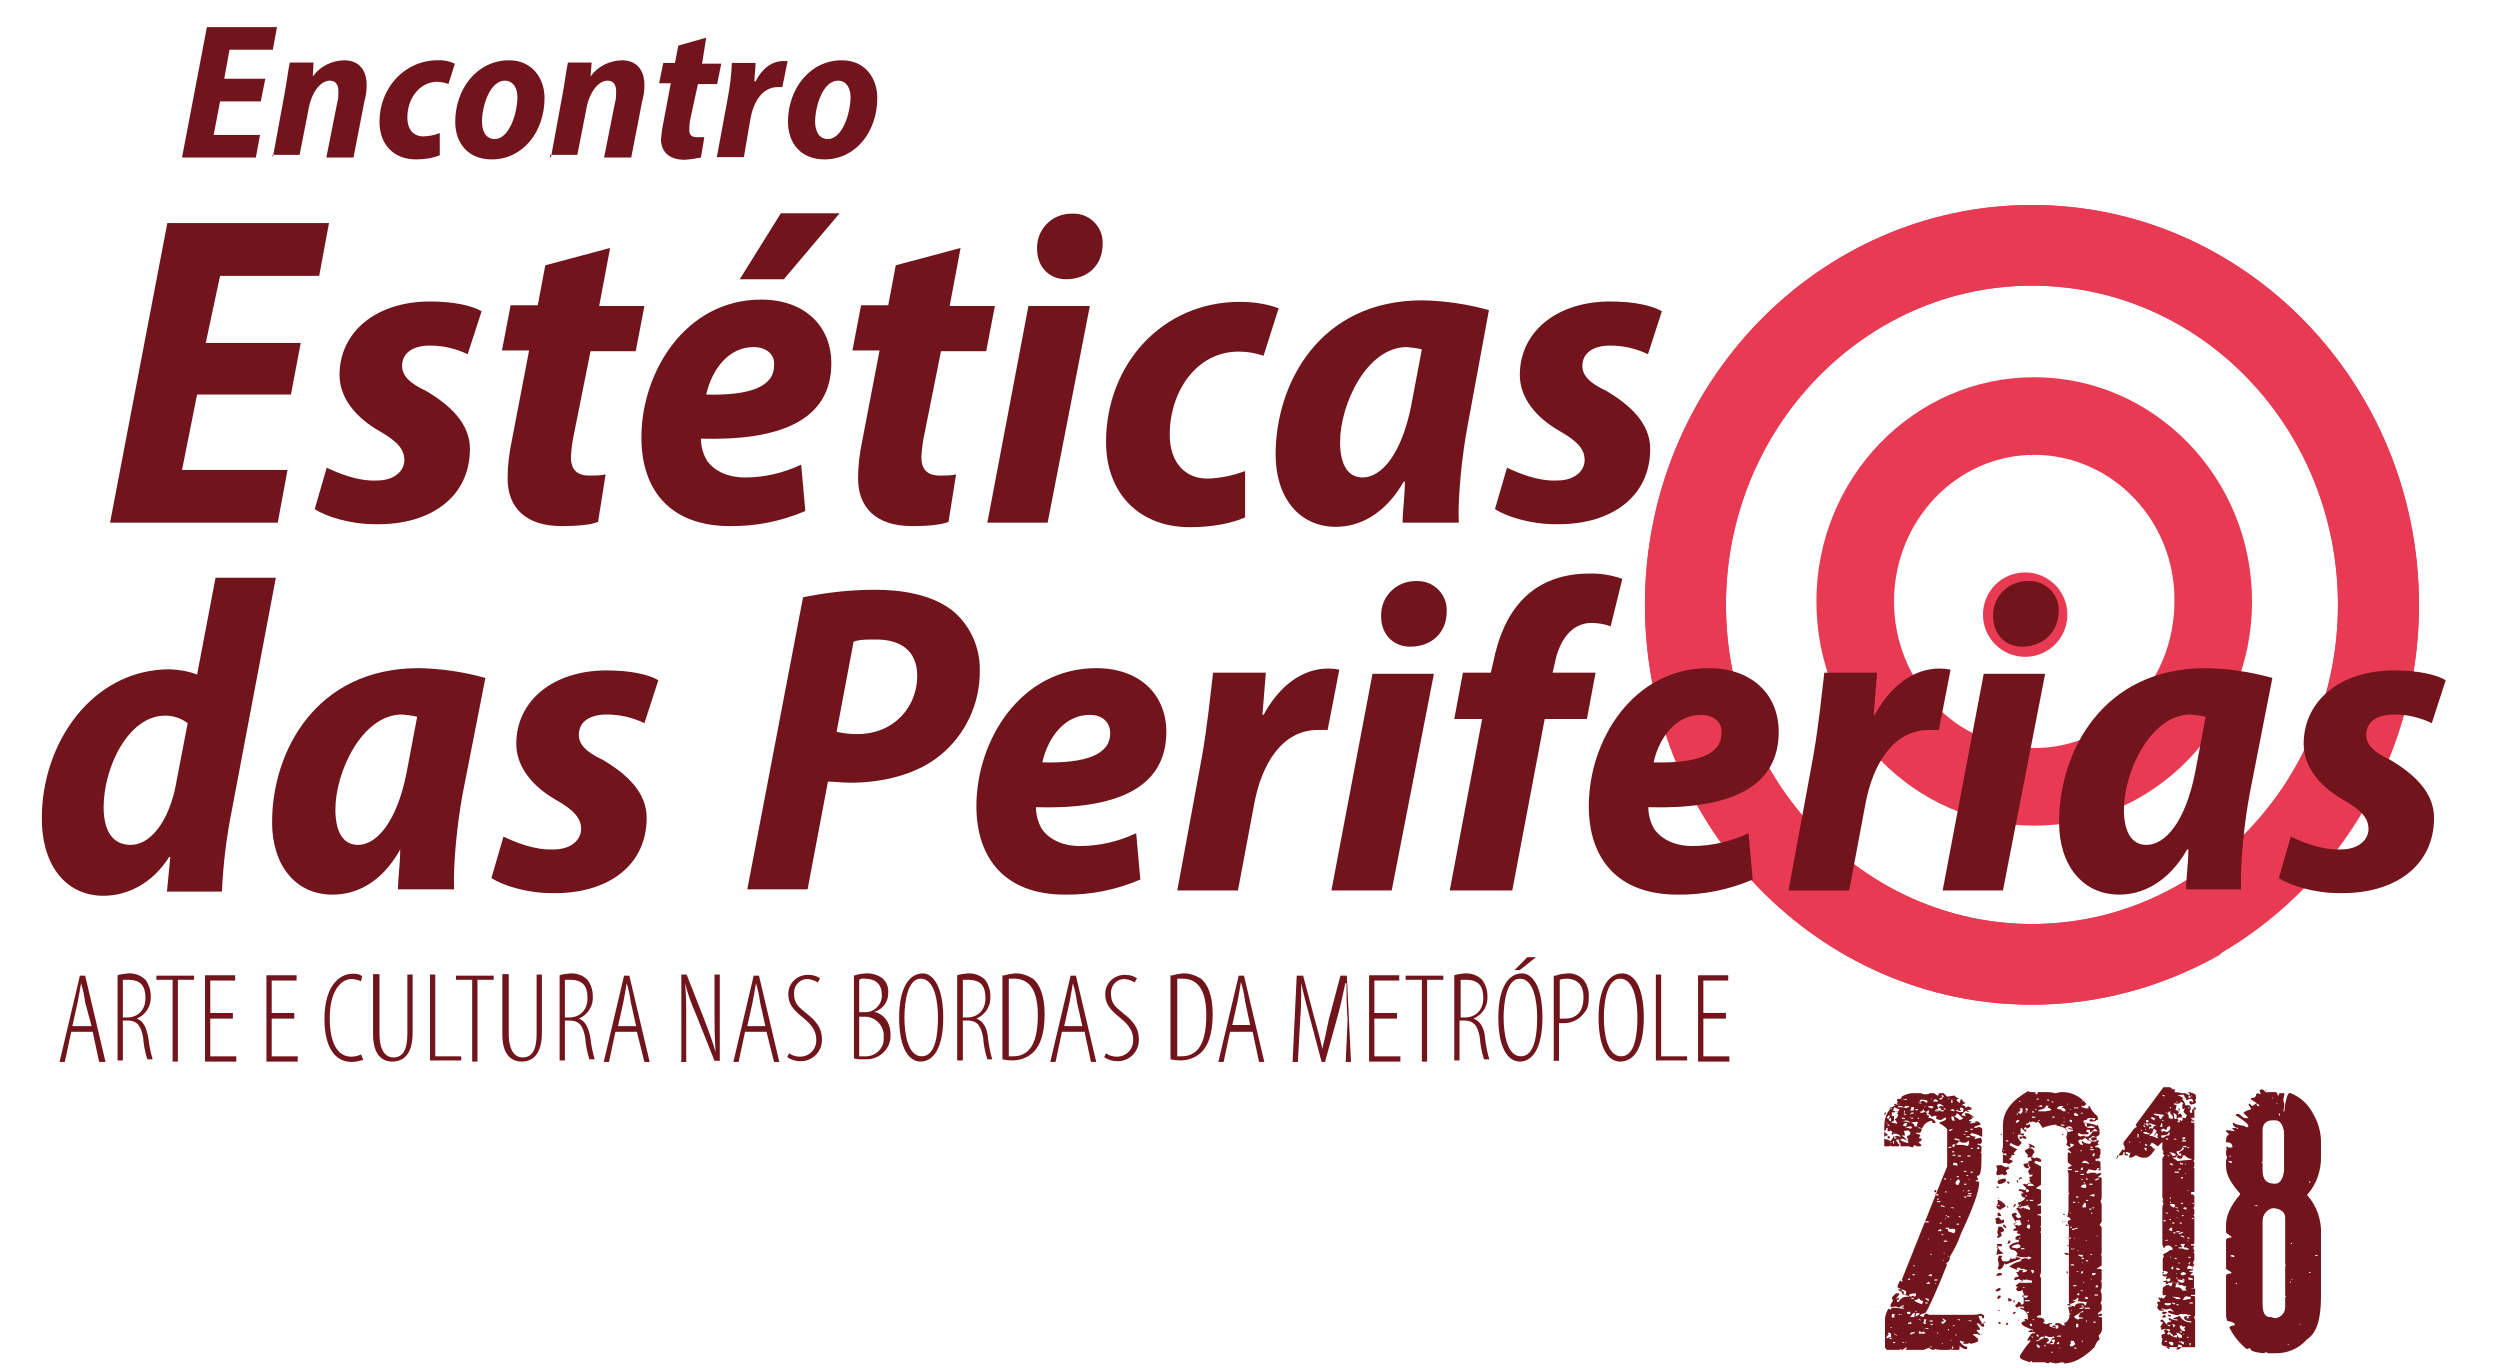 <?xml version="1.0" encoding="utf-8"?>
<!-- Generator: Adobe Illustrator 22.1.0, SVG Export Plug-In . SVG Version: 6.00 Build 0)  -->
<svg version="1.1" id="Layer_1" xmlns="http://www.w3.org/2000/svg" xmlns:xlink="http://www.w3.org/1999/xlink" x="0px" y="0px"
	 viewBox="0 0 663.4 363" style="enable-background:new 0 0 663.4 363;" xml:space="preserve">
<style type="text/css">
	.st0{fill:#E83A53;}
	.st1{fill:#71141B;}
</style>
<g>
	<path class="st0" d="M548.6,163.1c0,6.2-5,11.2-11.2,11.2s-11.2-5-11.2-11.2s5-11.2,11.2-11.2S548.6,156.9,548.6,163.1z"/>
	<path class="st0" d="M458,160.5c0-46.6,36.6-84.7,81.2-84.7c44.9,0,81.2,38,81.2,84.7s-36.6,84.7-81.2,84.7
		C494.3,245.1,458,207.1,458,160.5L458,160.5z M631.9,206c6.6-14.3,10-29.8,10-45.5c0-58.6-46.1-106.1-102.7-106.1
		s-102.7,47.5-102.7,106.1s46.1,106.1,102.7,106.1c17.4,0,34.6-4.6,49.8-13.2"/>
	<path class="st0" d="M539.8,120.7c-20.6,0-37.2,17.5-37.2,38.9s16.6,38.9,37.2,38.9s37.2-17.4,37.2-38.9
		C577.3,138.2,560.4,120.7,539.8,120.7z M539.8,219.1c-31.8,0-57.8-26.6-57.8-59.5c0-32.6,25.7-59.5,57.8-59.5
		c31.8,0,57.8,26.6,57.8,59.5S571.5,219.1,539.8,219.1L539.8,219.1z"/>
	<path class="st0" d="M539.2,75.8c-44.9,0-81.2,38-81.2,84.7s36.6,84.7,81.2,84.7c44.9,0,81.2-38,81.2-84.7
		C620.4,113.6,584.1,75.8,539.2,75.8L539.2,75.8z M539.2,266.6c-56.6,0-102.7-47.5-102.7-106.1S482.6,54.4,539.2,54.4
		s102.7,47.5,102.7,106.1C641.9,219.4,595,266.6,539.2,266.6L539.2,266.6z"/>
</g>
<path class="st1" d="M69.2,26.9H58.4l-1.7,8.9h12.3l-1.1,6H48.3l6.6-34.6h18.6l-1.1,6H60.9l-1.4,7.7h10.9L69.2,26.9z M72.4,41.8
	l3.1-16.9c0.6-3.1,0.9-6,1.4-8.3h6.3L83,20.3c1.9-2.7,5-4.2,8.3-4.3c4,0,6,2.6,6,6.6c0,1.4-0.2,2.9-0.6,4.3l-2.9,14.9h-7.2l2.9-14.6
	c0.3-0.9,0.3-1.9,0.3-2.9c0-1.7-0.6-2.9-2.3-2.9c-2.3,0-4.9,2.9-5.7,8l-2.3,11.7h-7.2L72.4,41.8z M116.7,41.2
	c-2,0.8-4.1,1.1-6.3,1.1c-6,0-9.7-4-9.7-10c0-8.9,6.6-16.3,15.4-16.3c1.6-0.1,3.1,0.2,4.6,0.9l-1.7,5.4c-0.9-0.4-1.9-0.5-2.9-0.6
	c-4.9,0-8,4.6-8,9.4c0,3.4,1.7,5.1,4.3,5.1c1.5-0.1,2.9-0.3,4.3-0.9L116.7,41.2z M127.9,32.3c0,2.6,1.1,4.6,3.4,4.6
	c3.7,0,6-6.6,6-11.2c0-2-0.9-4.3-3.4-4.3C129.9,21.5,127.9,28.3,127.9,32.3L127.9,32.3z M144.5,26c0,8.9-5.7,16.3-14,16.3
	c-6.3,0-9.7-4.3-9.7-10c0-8.6,5.7-16.3,14.3-16.3C141.3,16,144.5,20.9,144.5,26z M146.2,41.8l3.1-16.9c0.6-3.1,0.9-6,1.4-8.3h6.3
	l-0.3,3.7c1.9-2.7,5-4.2,8.3-4.3c4,0,6,2.6,6,6.6c0,1.4-0.2,2.9-0.6,4.3l-2.9,14.9h-7.2l2.9-14.6c0.3-0.9,0.3-1.9,0.3-2.9
	c0-1.7-0.6-2.9-2.3-2.9c-2.3,0-4.9,2.9-5.7,8l-2.3,11.7h-7.2V41.8z M187.4,10l-1.1,6.9h5.1l-1.1,5.4h-5.1l-2,9.2
	c-0.2,0.9-0.3,1.9-0.3,2.9c0,1.4,0.6,2,2,2h2l-0.9,5.4c-1.4,0.3-2.8,0.5-4.3,0.6c-4.3,0-6.3-2.3-6.3-5.4c0.1-1.4,0.3-2.9,0.6-4.3
	l2-10.6h-3.1l1.1-5.4h3.1l0.9-4.6L187.4,10z M190.2,41.8l2.9-15.7c0.6-3.1,1-6.3,1.1-9.4h6.3c0,1.7-0.3,3.1-0.3,4.9h0.3
	c1.7-3.4,4.3-5.4,7.4-5.4h1.1l-1.4,6.9h-1.1c-4.3,0-6.6,4-7.4,8.6l-1.7,10h-7.2L190.2,41.8z M216.3,32.3c0,2.6,1.1,4.6,3.4,4.6
	c3.7,0,6-6.6,6-11.2c0-2-0.9-4.3-3.4-4.3C218.3,21.5,216.3,28.3,216.3,32.3L216.3,32.3z M232.8,26c0,8.9-5.7,16.3-14,16.3
	c-6.3,0-9.7-4.3-9.7-10c0-8.6,5.7-16.3,14.3-16.3C229.7,16,232.8,20.9,232.8,26z M24.3,272.3l-1.7-6.3c-0.2-1.7-0.6-3.5-1.1-5.1
	c-0.3,2-0.6,3.4-0.9,5.1l-1.4,6.3H24.3z M18.9,273.8l-1.7,8h-1.4l5.4-22.9h1.4l5.4,22.9h-1.7l-1.7-8H18.9z M32.3,270h1.4
	c2.9,0,4.9-2,4.9-5.1S37.5,260,34,260h-1.4v10H32.3z M30.9,258.9c1-0.4,2.1-0.5,3.1-0.6c1.7-0.1,3.4,0.5,4.6,1.7
	c0.9,1.2,1.4,2.7,1.4,4.3c0.2,2.6-1.3,5-3.7,6c1.7,0.6,2.6,2.3,3.1,5.4c0.2,1.8,0.6,3.7,1.1,5.4h-1.4c-0.6-1.9-1-3.8-1.1-5.7
	c-0.6-3.4-1.7-4.6-4.3-4.6h-1.1v10.6h-1.4v-22.6L30.9,258.9z M45.8,260h-4.3v-1.1h10v1.1h-4.3v21.7h-1.4V260z M61.8,270.3h-6v10h6.9
	v1.4h-8.3v-22.9h8v1.4h-6.6v8.6h6L61.8,270.3z M78.1,270.3h-6v10H79v1.4h-8.3v-22.9h8v1.4h-6.6v8.6h6V270.3z M96.4,281.2
	c-1,0.4-2.1,0.6-3.1,0.6c-3.7,0-7.2-2.9-7.2-11.4c0-9.2,4.3-12,7.4-12c0.9-0.1,1.8,0.1,2.6,0.6l-0.3,1.4c-0.8-0.4-1.7-0.6-2.6-0.6
	c-2.3,0-5.7,2.6-5.7,10.3c0,8,2.9,10.3,5.7,10.3c0.9,0,1.8-0.2,2.6-0.6L96.4,281.2z M100.7,258.6v15.7c0,4.6,1.7,6.3,3.7,6.3
	c2.3,0,3.7-1.7,3.7-6.3v-15.7h1.4V274c0,6-2.6,7.7-5.4,7.7c-2.6,0-5.1-1.7-5.1-7.2v-16H100.7z M114.1,258.6h1.4v21.7h6.9v1.1h-8.3
	V258.6z M125.3,260H121v-1.1h10v1.1h-4.3v21.7h-1.4V260z M135,258.6v15.7c0,4.6,1.7,6.3,3.7,6.3c2.3,0,3.7-1.7,3.7-6.3v-15.7h1.4
	V274c0,6-2.6,7.7-5.4,7.7c-2.6,0-5.1-1.7-5.1-7.2v-16H135z M149.6,270h1.4c2.9,0,4.9-2,4.9-5.1s-1.1-4.9-4.6-4.9h-1.4v10H149.6z
	 M148.2,258.9c1-0.4,2.1-0.5,3.1-0.6c1.7-0.1,3.4,0.5,4.6,1.7c0.9,1.2,1.4,2.7,1.4,4.3c0.2,2.6-1.3,5-3.7,6c1.7,0.6,2.6,2.3,3.1,5.4
	c0.2,1.8,0.6,3.7,1.1,5.4h-1.4c-0.6-1.9-1-3.8-1.1-5.7c-0.6-3.4-1.7-4.6-4.3-4.6h-1.1v10.6h-1.4v-22.6L148.2,258.9z M168.8,272.3
	l-1.4-6.3c-0.2-1.7-0.6-3.5-1.1-5.1c-0.3,2-0.6,3.4-0.9,5.1l-1.4,6.3H168.8z M163.3,273.8l-1.7,8h-1.4l5.4-22.9h1.4l5.4,22.9h-1.4
	l-2-8H163.3z M180.8,281.5v-22.9h1.4l4.6,11.7c1.1,2.9,2.3,6,3.1,8.9c-0.3-4.3-0.3-6.6-0.3-10.6v-10h1.4v22.9h-1.4l-4.9-12.3
	c-1.2-2.7-2.2-5.4-2.9-8.3c0.3,3.4,0.3,6,0.3,11.2v9.7h-1.4V281.5z M203.1,272.3l-1.4-6.3c-0.2-1.7-0.6-3.5-1.1-5.1
	c-0.3,2-0.6,3.4-0.9,5.1l-1.4,6.3H203.1z M197.7,273.8l-1.7,8h-1.4l5.4-22.9h1.4l5.4,22.9h-1.4l-2-8H197.7z M209.4,279.5
	c0.8,0.6,1.8,0.9,2.9,0.9c2.4,0,4.3-1.9,4.3-4.3c0-0.1,0-0.2,0-0.3c0-2.3-1.4-4-3.1-5.4c-0.9-0.9-4.3-2.9-4.3-6.3
	c-0.2-2.8,1.9-5.2,4.8-5.4c0.2,0,0.5,0,0.7,0c1,0,2,0.3,2.9,0.9l-0.6,1.1c-0.8-0.5-1.7-0.8-2.6-0.9c-2-0.1-3.6,1.5-3.7,3.5
	c0,0.1,0,0.2,0,0.3c0,2.9,1.4,3.7,3.4,5.4c2.6,2,4,4,4,6.6c0.2,3.1-2.1,5.8-5.3,6c-0.2,0-0.3,0-0.5,0c-1.2,0-2.5-0.4-3.4-1.1
	L209.4,279.5z M228,280.3h1.4c2.6,0.2,5-1.8,5.1-4.4c0-0.2,0-0.5,0-0.7c0.2-2.8-1.9-5.2-4.7-5.4c-0.2,0-0.5,0-0.7,0H228L228,280.3z
	 M228,268.6h1.4c2.4,0.1,4.4-1.7,4.6-4.1c0-0.2,0-0.3,0-0.5c0-2.3-1.1-4.3-4.6-4.3c-0.5-0.1-1,0-1.4,0.3V268.6z M226.6,258.9
	c1-0.4,2.1-0.5,3.1-0.6c1.6-0.1,3.3,0.4,4.6,1.4c1,1,1.5,2.3,1.4,3.7c0.1,2.4-1.5,4.5-3.7,5.1c2.6,0.6,4.3,2.9,4.3,6
	c0.1,1.7-0.5,3.4-1.7,4.6c-1.3,1.4-3.2,2.1-5.1,2c-1.7,0-2.6,0-2.9-0.3V258.9z M240,270c0,4.3,0.9,10.3,4.6,10.3s4.3-6,4.3-10.3
	s-0.9-10.3-4.6-10.3C240.9,259.7,240,265.7,240,270z M250.3,270c0,8.6-2.9,11.7-6,11.7c-2.9,0-5.7-3.1-5.7-11.7
	c0-8.3,2.9-11.7,6.3-11.7C247.4,258.3,250.3,261.5,250.3,270z M255.2,270h1.4c2.9,0,4.9-2,4.9-5.1s-1.1-4.9-4.6-4.9h-1.4v10H255.2z
	 M253.7,258.9c1-0.4,2.1-0.5,3.1-0.6c1.7-0.1,3.4,0.5,4.6,1.7c0.9,1.2,1.4,2.7,1.4,4.3c0.2,2.6-1.3,5-3.7,6c1.7,0.6,2.9,2.3,3.1,5.4
	c0.2,1.8,0.6,3.7,1.1,5.4H262c-0.6-1.9-1-3.8-1.1-5.7c-0.6-3.4-1.7-4.6-4.3-4.6h-1.1v10.6H254v-22.6L253.7,258.9z M267.7,280.3h1.1
	c3.4,0,6.6-2,6.6-10.9c0-6.3-2-9.7-6.3-9.7h-1.4L267.7,280.3z M266.3,258.9c0.9-0.3,1.9-0.5,2.9-0.6c1.7-0.1,3.4,0.5,4.9,1.4
	c1.7,1.4,3.1,4.3,3.1,9.4c0,5.7-1.4,8.3-2.6,9.7c-1.5,1.7-3.7,2.6-6,2.6c-0.9,0-1.7-0.1-2.6-0.3v-22.3H266.3z M287.2,272.3l-1.4-6.3
	c-0.2-1.7-0.6-3.5-1.1-5.1c-0.3,2-0.6,3.4-0.9,5.1l-1.4,6.3H287.2z M281.8,273.8l-1.7,8h-1.4l5.4-22.9h1.4l5.4,22.9h-1.4l-1.7-8
	H281.8z M293.5,279.5c0.8,0.6,1.8,0.9,2.9,0.9c2.4,0,4.3-1.9,4.3-4.3c0-0.1,0-0.2,0-0.3c0-2.3-1.4-4-3.1-5.4
	c-0.9-0.9-4.3-2.9-4.3-6.3c-0.2-2.8,1.9-5.2,4.8-5.4c0.2,0,0.5,0,0.7,0c1,0,2,0.3,2.9,0.9l-0.6,1.1c-0.8-0.5-1.7-0.8-2.6-0.9
	c-2-0.1-3.6,1.5-3.7,3.5c0,0.1,0,0.2,0,0.3c0,2.9,1.4,3.7,3.4,5.4c2.6,2,4,4,4,6.6c0.2,3.1-2.1,5.8-5.3,6c-0.2,0-0.3,0-0.5,0
	c-1.2,0-2.5-0.4-3.4-1.1L293.5,279.5z M312.4,280.3h1.1c3.4,0,6.6-2,6.6-10.9c0-6.3-2-9.7-6.3-9.7h-1.4L312.4,280.3z M310.9,258.9
	c0.9-0.3,1.9-0.5,2.9-0.6c1.7-0.1,3.4,0.5,4.9,1.4c1.7,1.4,3.1,4.3,3.1,9.4c0,5.7-1.4,8.3-2.6,9.7c-1.5,1.7-3.7,2.6-6,2.6
	c-0.9,0-1.7-0.1-2.6-0.3v-22.3H310.9z M331.8,272.3l-1.4-6.6c-0.2-1.7-0.6-3.5-1.1-5.1c-0.3,2-0.6,3.4-0.9,5.1L327,272h4.9V272.3z
	 M326.4,273.8l-1.7,8h-1.4l5.4-22.9h1.4l5.4,22.9h-1.4l-1.7-8H326.4z M357.6,270.6c-0.3-3.4-0.3-7.2-0.3-9.7H357
	c-0.6,2.6-1.1,5.4-2,8.6l-3.4,12.3h-0.9l-3.1-11.7c-0.9-3.4-1.7-6.3-2.3-9.2c0,2.9,0,6.3-0.3,10l-0.6,10.9H343l1.1-22.9h1.7
	l3.1,11.7c0.9,3.1,1.4,5.1,2,7.7c0.6-2.6,1.1-4.6,1.7-7.7l3.1-11.7h1.7l1.1,22.9h-1.4L357.6,270.6z M370.7,270.3h-6v10h6.9v1.4h-8.3
	v-22.9h8v1.4h-6.6v8.6h6L370.7,270.3z M377.3,260H373v-1.1h10v1.1h-4.3v21.7h-1.4L377.3,260z M387.3,270h1.4c2.9,0,4.9-2,4.9-5.1
	s-1.1-4.9-4.6-4.9h-1.4v10H387.3z M385.6,258.9c1-0.4,2.1-0.5,3.1-0.6c1.7-0.1,3.4,0.5,4.6,1.7c0.9,1.2,1.4,2.7,1.4,4.3
	c0.2,2.6-1.3,5-3.7,6c1.7,0.6,2.9,2.3,3.1,5.4c0.2,1.8,0.6,3.7,1.1,5.4h-1.4c-0.6-1.9-1-3.8-1.1-5.7c-0.6-3.4-1.7-4.6-4.3-4.6h-1.1
	v10.6h-1.4v-22.6L385.6,258.9z M407.6,254l-4.3,3.4h-1.4l3.4-3.4H407.6z M399,270c0,4.3,0.9,10.3,4.6,10.3s4.3-6,4.3-10.3
	s-0.9-10.3-4.6-10.3C399.9,259.7,399,265.7,399,270L399,270z M409.3,270c0,8.6-2.9,11.7-6,11.7c-2.9,0-5.7-3.1-5.7-11.7
	c0-8.3,2.9-11.7,6.3-11.7C406.5,258.3,409.3,261.5,409.3,270z M414.2,270.3h1.1c2.9,0,4.9-1.7,4.9-5.7c0-2.6-1.1-4.9-4.6-4.9
	c-0.6,0-1.2,0.1-1.7,0.3v10.3L414.2,270.3z M412.8,258.9c1-0.4,2.1-0.5,3.1-0.6c1.6-0.1,3.2,0.5,4.3,1.7c1,1.3,1.5,2.9,1.4,4.6
	c0,2-0.3,3.1-1.1,4c-1.2,1.8-3.3,2.9-5.4,2.9h-1.4v10h-1.4v-22.6H412.8z M425.6,270c0,4.3,0.9,10.3,4.6,10.3s4.3-6,4.3-10.3
	s-0.9-10.3-4.6-10.3C426.5,259.7,425.6,265.7,425.6,270L425.6,270z M436.2,270c0,8.6-2.9,11.7-6.3,11.7c-2.9,0-5.7-3.1-5.7-11.7
	c0-8.3,2.9-11.7,6.3-11.7C433.4,258.3,436.2,261.5,436.2,270z M439.4,258.6h1.4v21.7h6.9v1.1h-8.3L439.4,258.6z M458,270.3h-6v10
	h6.9v1.4h-8.3v-22.9h8v1.4H452v8.6h6L458,270.3z M77.2,104.7H52.3l-4,20h28l-2.6,14H29.2l15.2-79.5h42.9l-2.6,14H58.4L54.6,91h25.2
	L77.2,104.7z M86.7,124.1c2.9,1.4,8.3,3.7,13.4,3.4c4.6,0,7.2-2.6,7.2-5.4s-1.7-4.9-6.6-7.7c-6-3.4-10.6-8.6-10.6-14.9
	c0-11.4,9.7-19.5,24-19.5c6.3,0,11.2,1.1,13.7,2.6l-3.7,11.4c-3.1-1.5-6.5-2.3-10-2.3c-4.6,0-7.4,2-7.4,5.4c0,2.6,2,4.6,6.3,6.6
	c6.3,3.7,11.7,8.6,11.7,15.4c0,12.9-10.6,20.3-25.2,20c-6.6,0-12.9-2-16-4L86.7,124.1z M161.9,65.8L159,81.2h12l-2.3,12h-12
	l-4.3,21.5c-0.5,2.2-0.8,4.4-0.9,6.6c0,3.1,1.4,4.9,4.9,4.9c1.4,0,2.9,0,4.3-0.3l-2,12.6c-2.3,0.9-6.3,1.1-9.7,1.1
	c-9.7,0-14.3-5.1-14.3-12.6c0-3.4,0.4-6.7,1.1-10l4.6-24h-7.2l2.3-12h7.2l2-10.6L161.9,65.8z M222.8,56.6L208,74.1h-11.7l10.9-17.5
	L222.8,56.6z M200,92.1c-6.9,0-11.2,6.3-12.6,12.6c11.4,0.3,18-2,18-7.7C205.7,94.1,203.4,92.1,200,92.1L200,92.1z M213.7,135.6
	c-6.3,2.7-13.1,4.1-20,4c-15.7,0-23.5-9.4-23.5-23.5c0-17.4,11.7-36.6,31.8-36.6c11.4,0,18.6,6.9,18.6,16.9
	c0,15.2-13.7,20.6-34.6,20c0,2.1,0.6,4.2,1.7,6c2,2.6,5.4,4.3,10,4.3c5.2,0,10.2-1.2,14.9-3.4L213.7,135.6z M254.9,65.8L252,81.2h12
	l-2.3,12h-12l-4.3,21.5c-0.5,2.2-0.8,4.4-0.9,6.6c0,3.1,1.4,4.9,4.9,4.9c1.4,0,2.9,0,4.3-0.3l-2,12.6c-2.3,0.9-6.3,1.1-9.7,1.1
	c-9.7,0-14.3-5.1-14.3-12.6c0-3.4,0.4-6.7,1.1-10l4.6-24h-7.2l2.3-12h7.2l2-10.6L254.9,65.8z M282.9,74.1c-4.6,0-7.7-3.4-7.7-8
	c-0.2-5.1,3.8-9.3,8.9-9.4c0.2,0,0.4,0,0.5,0c4.2-0.2,7.8,3.1,8,7.3c0,0.2,0,0.5,0,0.7C292.6,70.7,288.3,74.1,282.9,74.1z
	 M262,138.7l10.9-57.5h16.3L278,138.7H262z M330.4,137.3c-3.1,1.4-8.3,2.6-14.6,2.6c-13.7,0-22.3-9.2-22.3-22.6
	c0-20.6,14.9-37.2,35.5-37.2c3.5,0,7,0.5,10.3,1.7l-4,12.6c-2.1-0.7-4.3-1.1-6.6-1.1c-11.2,0-18.3,10.6-18.3,22
	c0,7.7,4.3,11.7,10,11.7c3.4-0.1,6.8-0.8,10-2L330.4,137.3z M377.3,92.7c-1.3-0.3-2.7-0.5-4-0.6c-10.6,0-17.7,15.2-17.7,25.2
	c0,5.4,1.7,9.4,6,9.4c4.9,0,10.3-6,12.9-19.2L377.3,92.7z M372.2,138.7c0-3.4,0.6-6.9,0.6-10.9h-0.3c-5.1,8.9-12,12-18,12
	c-9.7,0-16-7.7-16-19.2c0-18.9,11.7-40.9,38.9-40.9c6,0.1,12,1,17.7,2.6l-5.7,30.9c-1.4,7.4-2.6,18.6-2.3,25.5L372.2,138.7z
	 M399.9,124.1c2.9,1.4,8.3,3.7,13.4,3.4c4.6,0,7.2-2.6,7.2-5.4s-1.7-4.9-6.6-7.7c-6-3.4-10.6-8.6-10.6-14.9c0-11.4,9.7-19.5,24-19.5
	c6.3,0,11.2,1.1,13.7,2.6l-3.7,11.4c-3.1-1.5-6.5-2.3-10-2.3c-4.6,0-7.4,2-7.4,5.4c0,2.6,2,4.6,6.3,6.6c6.3,3.7,11.7,8.6,11.7,15.4
	c0,12.9-10.6,20.3-25.2,20c-6.6,0-12.9-2-16-4L399.9,124.1z M49.8,191.9c-1.7-1.3-3.8-2-6-2c-9.7,0-16.3,13.7-16.3,24.3
	c0,6.6,2.6,10,7.2,10s9.4-4.9,11.7-14.6L49.8,191.9z M73.2,153.3l-11.7,61.8c-1.4,7.1-2.3,14.2-2.6,21.5H44.3l0.9-9.2h-0.3
	c-4.6,7.2-11.2,10.3-17.5,10.3c-9.4,0-16.3-7.4-16.3-20.6c0-20,13.4-39.5,34-39.5c2.4,0.1,4.9,0.5,7.2,1.4l4.9-25.7L73.2,153.3z
	 M110.7,190.2c-1.3-0.3-2.7-0.5-4-0.6c-10.6,0-17.7,15.2-17.7,25.2c0,5.4,1.7,9.4,6,9.4c4.9,0,10.3-6,12.9-19.2L110.7,190.2z
	 M105.6,236.3c0-3.4,0.6-6.9,0.6-10.9c-5.1,9.2-12,12-18,12c-9.7,0-16-7.7-16-19.2c0-18.9,11.7-40.9,38.9-40.9c6,0.1,12,1,17.7,2.6
	l-6,30.6c-1.4,7.4-2.6,18.6-2.3,25.5h-14.9L105.6,236.3z M133.6,222c2.9,1.4,8.3,3.7,13.4,3.4c4.6,0,7.2-2.6,7.2-5.4
	s-1.7-4.9-6.6-7.7c-6-3.4-10.6-8.6-10.6-14.9c0-11.4,9.7-19.5,24-19.5c6.3,0,11.2,1.1,13.7,2.6l-3.7,11.4c-3.1-1.5-6.5-2.3-10-2.3
	c-4.6,0-7.4,2-7.4,5.4c0,2.6,2,4.6,6.3,6.6c6.3,3.7,11.7,8.6,11.7,15.4c0,12.9-10.6,20.3-25.2,20c-6.6,0-12.9-2-16-4L133.6,222z
	 M222,194.2c1.8,0.4,3.6,0.6,5.4,0.6c10.3,0,16-7.7,16-15.4c0-6.9-4.6-9.7-10.9-9.7c-2.6,0-4.6,0-6,0.6L222,194.2z M213.1,158.5
	c6.3-1.3,12.7-2,19.2-2c6.6,0,14.6,1.1,20.3,5.4c4.8,3.9,7.5,9.8,7.4,16c0.1,8.8-3.8,17.1-10.6,22.6c-6,4.9-14.9,7.2-23.7,7.2
	c-2.3,0-4.3-0.3-6-0.3l-5.4,28.6h-16L213.1,158.5z M289.2,189.7c-6.9,0-11.2,6.3-12.6,12.6c11.4,0.3,18-2,18-7.7
	C294.6,191.7,292.6,189.7,289.2,189.7z M302.6,233.4c-6.3,2.7-13.1,4.1-20,4c-15.7,0-23.5-9.4-23.5-23.5c0-17.4,11.7-36.6,31.8-36.6
	c11.4,0,18.6,6.9,18.6,16.9c0,15.2-13.7,20.6-34.6,20c0,2.1,0.6,4.2,1.7,6c2,2.6,5.4,4.3,10,4.3c5.2,0,10.2-1.2,14.9-3.4
	L302.6,233.4z M312.4,236.3l6.6-35.8c1.4-8,2.3-16.9,2.9-22h14l-0.9,11.2h0.3c4-7.4,10-12.3,17.2-12.3c1,0,1.9,0.1,2.9,0.3l-3.1,16
	h-2.6c-9.4,0-14.9,8.9-16.9,19.7l-4.3,22.9L312.4,236.3z M374.2,171.6c-4.6,0-7.7-3.4-7.7-8c-0.2-5.1,3.8-9.3,8.9-9.4
	c0.2,0,0.4,0,0.5,0c4.2-0.2,7.8,3.1,8,7.3c0,0.2,0,0.5,0,0.7C383.9,168.2,379.6,171.6,374.2,171.6L374.2,171.6z M353.3,236.3
	l10.9-57.5h16.3l-11.2,57.5L353.3,236.3z M384.7,236.3l8.6-45.5h-7.4l2.3-12.3h7.4l0.6-2.6c1.4-6.9,4-13.7,9.4-18.3
	c4.3-3.7,10-5.4,16-5.4c3-0.1,6,0.4,8.9,1.4l-3.1,12.6c-1.6-0.6-3.4-0.9-5.1-0.9c-5.4,0-8.6,4.9-9.7,10.6l-0.6,2.6h11.4l-2.3,12.3
	h-11.2l-8.6,45.5L384.7,236.3z M451.4,189.7c-6.9,0-11.2,6.3-12.6,12.6c11.4,0.3,18-2,18-7.7C457.1,191.7,454.8,189.7,451.4,189.7z
	 M465.1,233.4c-6.3,2.7-13.1,4.1-20,4c-15.7,0-23.5-9.4-23.5-23.5c0-17.4,11.7-36.6,31.8-36.6c11.4,0,18.6,6.9,18.6,16.9
	c0,15.2-13.7,20.6-34.6,20c0,2.1,0.6,4.2,1.7,6c2,2.6,5.4,4.3,10,4.3c5.2,0,10.2-1.2,14.9-3.4L465.1,233.4z M474.6,236.3l6.6-35.8
	c1.4-8,2.3-16.9,2.9-22h14l-0.9,11.2h0.3c4-7.4,10-12.3,17.2-12.3c1,0,1.9,0.1,2.9,0.3l-3.1,16h-2.6c-9.4,0-14.9,8.9-16.9,19.7
	l-4.3,22.9L474.6,236.3z M536.6,171.6c-4.6,0-7.7-3.4-7.7-8c-0.2-5.1,3.8-9.3,8.9-9.4c0.2,0,0.4,0,0.5,0c4.2-0.2,7.8,3.1,8,7.3
	c0,0.2,0,0.5,0,0.7C546.1,168.2,541.8,171.6,536.6,171.6L536.6,171.6z M515.5,236.3l10.9-57.5h16.3l-11.2,57.5L515.5,236.3z
	 M585.3,190.2c-1.3-0.3-2.7-0.5-4-0.6c-10.6,0-17.7,15.2-17.7,25.2c0,5.4,1.7,9.4,6,9.4c4.9,0,10.3-6,12.9-19.2L585.3,190.2z
	 M580.1,236.3c0-3.4,0.6-6.9,0.6-10.9h-0.3c-5.1,8.9-12,12-18,12c-9.7,0-16-7.7-16-19.2c0-18.9,11.7-40.9,38.9-40.9
	c6,0.1,12,1,17.7,2.6l-6,30.6c-1.4,7.4-2.6,18.6-2.3,25.5h-14.6L580.1,236.3z M607.9,222c2.9,1.4,8.3,3.7,13.4,3.4
	c4.6,0,7.2-2.6,7.2-5.4s-1.7-4.9-6.6-7.7c-6-3.4-10.6-8.6-10.6-14.9c0-11.4,9.7-19.5,24-19.5c6.3,0,11.2,1.1,13.7,2.6l-3.7,11.4
	c-3.1-1.5-6.5-2.3-10-2.3c-4.6,0-7.4,2-7.4,5.4c0,2.6,2,4.6,6.3,6.6c6.3,3.7,11.7,8.6,11.7,15.4c0,12.9-10.6,20.3-25.2,20
	c-6.6,0-12.9-2-16-4L607.9,222z"/>
<path class="st1" d="M526.6,350.7l0.3,0.3h-0.6C526.3,350.8,526.5,350.7,526.6,350.7C526.6,350.7,526.6,350.7,526.6,350.7z
	 M525.8,353.8l0.3,0.3h-0.3V353.8z M524.6,355h0.3v0.3C524.8,355.3,524.6,355.2,524.6,355C524.6,355,524.6,355,524.6,355z
	 M524.6,304.9h0.6v-0.6C524.9,304.4,524.6,304.6,524.6,304.9L524.6,304.9z M522.9,310.9v0.3h0.6v-0.3H522.9z M523.2,304.6l-0.3,0.3
	h0.6C523.5,304.6,523.5,304.6,523.2,304.6L523.2,304.6z M522.9,299.5v0.3h0.6v-0.3L522.9,299.5z M522.3,312.9l0.3,0.3v-0.3H522.3z
	 M522.3,316.9h0.9c0-0.3,0-0.3-0.3-0.3h-0.3C522.3,316.4,522.3,316.7,522.3,316.9L522.3,316.9z M522.3,315.8l-0.3,0.3h0.6
	C522.9,315.8,522.6,315.8,522.3,315.8z M522,350.4l1.1,0.3v-0.3H522z M522,317.2v0.3h1.1v-0.3H522z M522,306.9h0.9
	c0-0.3,0-0.3-0.3-0.3S522,306.6,522,306.9L522,306.9z M521.8,311.8c0,0.2,0.1,0.3,0.3,0.3c0,0,0,0,0,0l0.3-0.3H521.8z M521.8,301.5
	v0.3h0.9v-0.3H521.8z M521.5,357.3h0.3v0.3h-0.3V357.3z M521.5,300.1v0.3h0.3c0.3,0,0.3,0,0.3-0.3H521.5z M521.2,310.7v0.3h0.6v-0.3
	H521.2z M521.2,317.5v0.3h0.6v-0.3H521.2z M521.2,314.1v0.3h0.3c0.3,0,0.3,0,0.3-0.3H521.2z M520.9,315.8v0.3h0.3L520.9,315.8z
	 M520.9,300.9l0.6,0.3v-0.3H520.9z M520.3,308.1v0.3h0.6v-0.3H520.3z M519.8,322.7v0.3h0.6C520.2,322.8,520,322.7,519.8,322.7
	L519.8,322.7z M519.5,306.9h0.9c0-0.3,0-0.3-0.3-0.3h-0.3C519.5,306.6,519.5,306.6,519.5,306.9L519.5,306.9z M522.3,302.6
	c0,0.3-0.3,0.3-0.6,0.6h-1.1l-0.6-0.3h-0.3c0,0.3-0.3,0.6-0.6,0.6c0,0.2,0.1,0.3,0.3,0.3c0,0,0,0,0,0h1.4l1.4,0.3
	c0.2-0.3,0.3-0.7,0.3-1.1L522.3,302.6z M519.2,350.1l0.9,0.3v-0.3H519.2z M519.2,324.7v0.3h0.6v-0.3H519.2z M519.2,312.1
	c0,0.2,0.1,0.3,0.3,0.3c0,0,0,0,0,0c0.3,0,0.3,0,0.3-0.3H519.2z M519.2,291.8c0,0.3,0.3,0.6,0.9,0.9c0-0.3,0-0.9,0.3-0.9
	c-0.2-0.3-0.7-0.4-1-0.1C519.3,291.7,519.2,291.7,519.2,291.8L519.2,291.8z M518.9,354.1v0.3c0.3,0,0.3,0,0.3-0.3H518.9z
	 M518.9,314.1l0.3,0.3h0.6c0-0.3,0-0.6,0.3-0.6c0-0.3-0.1-0.6-0.3-0.9C519.2,313.2,518.9,313.5,518.9,314.1L518.9,314.1z
	 M518.6,302.4l1.4,0.3v-0.3l-0.9-0.3h-0.3C518.7,302.1,518.6,302.2,518.6,302.4C518.6,302.3,518.6,302.4,518.6,302.4L518.6,302.4z
	 M518.6,296.3c0.5,0.2,1,0.5,1.4,0.9c0.3,0,0.6-0.3,0.9-0.3c0-0.3-0.6-0.6-1.4-1.4h-0.3C519.2,295.8,518.9,296.1,518.6,296.3
	L518.6,296.3z M518.3,351.6v0.3h0.3v-0.3H518.3z M518.3,308.6v0.6c0.6,0,0.9,0,1.1,0.3v-0.6c0-0.3-0.3-0.3-0.6-0.3
	C518.7,308.5,518.5,308.5,518.3,308.6C518.3,308.6,518.3,308.6,518.3,308.6L518.3,308.6z M518,357.3v0.6h0.3v-0.6H518z M518.3,306.4
	l-0.3,0.3h0.9v-0.3H518.3z M518,305.8h0.6v-0.3h-0.3C518.3,305.2,518,305.5,518,305.8z M518,304.1l0.3,0.3c0.3,0,0.3-0.3,0.6-0.6
	c-0.2,0-0.3-0.1-0.3-0.3c0,0,0,0,0,0C518,303.8,518,304.1,518,304.1L518,304.1z M517.8,296.3c0,0.9,0.3,1.1,0.6,1.1h0.3l-0.3-1.1
	H517.8z M517.8,291.8v0.9h0.3v-0.9H517.8z M517.5,320.4l0.9,0.3v-0.3H517.5z M517.5,312.7v0.3h0.3L517.5,312.7z M517.5,294.6
	l0.9,0.3l0.3-0.3l-0.6-0.3C517.8,294.4,517.6,294.5,517.5,294.6L517.5,294.6z M517.5,355.6l0.3,0.3v-0.3H517.5z M517.2,299.8v0.3
	h0.6c0-0.3,0-0.3,0.3-0.3v-0.3C517.8,299.7,517.5,299.8,517.2,299.8L517.2,299.8z M516.9,352.7v0.3h0.3v-0.3H516.9z M516.9,291.5
	l0.3,0.3v-0.3H516.9z M516.9,326.4v0.3c0.6,0.2,1.1,0.4,1.7,0.6c0-0.3,0.3-0.6,0.3-0.9l-0.3-0.3h-1.7V326.4z M516.9,322.7l-0.3,0.3
	h0.6C517.5,323,517.2,322.7,516.9,322.7z M516.9,304.6h0.9v-0.3h-0.3C516.9,304.4,516.9,304.6,516.9,304.6L516.9,304.6z
	 M516.3,325.8v0.3h0.6c0.3,0,0.3,0,0.3-0.3L516.3,325.8z M516.3,322.7h0.3v-0.3C516.5,322.4,516.3,322.5,516.3,322.7
	C516.3,322.7,516.3,322.7,516.3,322.7L516.3,322.7z M516,323.2l0.3,0.3v-0.3H516z M516.3,316.1l-0.3,0.3h0.6
	C516.6,316.2,516.5,316.1,516.3,316.1C516.3,316.1,516.3,316.1,516.3,316.1z M515.8,312.7c0,0.2,0.1,0.3,0.3,0.3c0,0,0,0,0,0h0.3
	v-0.3H515.8z M515.8,332.4v0.3h0.3L515.8,332.4z M515.8,329.2v0.3h0.9c0-0.3,0-0.3-0.3-0.3H515.8z M515.8,294.1v0.3h0.6
	C516.3,294.1,516,294.1,515.8,294.1L515.8,294.1z M515.5,334.4l0.3,0.3v-0.3H515.5z M515.2,356.4l0.3,0.3v-0.3H515.2z M515.5,350.1
	l0.3,0.3v0.3h-0.6v0.3c0,0.2,0.1,0.3,0.3,0.3c0,0,0,0,0,0c0.6-0.3,0.9-0.6,0.9-0.9l-0.9-0.6V350.1z M515.2,327.5
	c0,0.2,0.1,0.3,0.3,0.3c0,0,0,0,0,0l0.3-0.3H515.2z M515.2,319.8l-0.3,0.3c0.4,0,0.8,0.1,1.1,0.3v-0.3L515.2,319.8z M514.9,294.6
	v0.3h0.9c0-0.3,0-0.3-0.3-0.3H514.9z M514.9,324.4l-0.3,0.3h0.6C515.2,324.4,515.2,324.4,514.9,324.4z M515.2,290.6
	c0,0.2,0.1,0.4,0.3,0.6c-0.3,0-0.6,0.3-0.9,0.3c0,0.2,0.1,0.3,0.3,0.3c0,0,0,0,0,0c0.3,0,0.6-0.3,0.9-0.9l-0.3-0.3H515.2z
	 M514.3,326.4v0.3h0.9v-0.3l-0.3-0.3C514.6,326.4,514.6,326.4,514.3,326.4z M514,318.7v0.3h0.9v-0.3H514z M514,353.6
	c0,0.2,0.1,0.3,0.3,0.3c0,0,0,0,0,0v-0.3H514z M514,318.1c0,0.2,0.1,0.3,0.3,0.3c0,0,0,0,0,0l0.3-0.3H514z M514,293.5
	c0.2,0.1,0.4,0.3,0.3,0.6c-0.1,0.2-0.3,0.4-0.6,0.3v0.3h1.4v-0.6c-0.3,0-0.6,0-0.6-0.3l0.3-0.3h0.6l0.3,0.3v-0.3
	c-0.3-0.2-0.5-0.4-0.9-0.6C514.3,292.9,514,293.2,514,293.5L514,293.5z M513.5,340.4v0.3h0.3L513.5,340.4z M513.5,316.9v0.3h0.9
	v-0.3H513.5z M513.5,315.8l-0.3,0.3l0.3,0.3h0.3v-0.3C514,315.8,513.7,315.8,513.5,315.8z M513.5,294.6v0.3h0.9c0-0.3,0-0.3-0.3-0.3
	H513.5z M513.2,339.8h0.9v-0.3h-0.3C513.5,339.5,513.2,339.5,513.2,339.8L513.2,339.8z M512.9,318.4v0.3c0.3,0,0.3,0,0.3-0.3H512.9z
	 M512.9,292.3h1.4c0-0.3-0.3-0.3-0.6-0.6h-0.3L512.9,292.3z M512.3,351.3v0.3h0.3c0.3,0,0.3,0,0.3-0.3H512.3z M512.3,332.7v0.3h0.3
	v-0.3H512.3z M512.3,291.5l0.3,0.3v-0.3H512.3z M512,357.3l0.6,0.3v-0.3H512z M512,350.7h0.9c0-0.3,0-0.3-0.3-0.3
	C512,350.4,512,350.4,512,350.7L512,350.7z M511.7,293.8l0.9,0.3c0.3,0,0.3,0,0.3-0.3v-0.3H512C511.7,293.5,511.7,293.5,511.7,293.8
	z M511.5,338.4l1.1,0.3v-0.6h-0.3C512.1,338.3,511.8,338.4,511.5,338.4L511.5,338.4z M511.5,328.7l0.3,0.3v-0.3H511.5z M511.2,340.4
	c0,0.2,0.1,0.3,0.3,0.3c0,0,0,0,0,0h0.3c0.3,0,0.3,0,0.3-0.3l-0.3-0.3C511.7,340.4,511.5,340.4,511.2,340.4L511.2,340.4z
	 M510.9,345.6v0.3h0.6v-0.3H510.9z M510.9,344.4c0,0.3,0.3,0.6,0.9,0.9v-0.6L510.9,344.4z M510.9,324.4h0.9v-0.3h-0.6
	C510.9,323.8,510.9,324.1,510.9,324.4z M510.6,352.4l1.1,0.3v-0.3H510.6z M510.6,293.5l0.3,0.3v-0.3H510.6z M510,349.8
	c0.3,0.3,0.6,0.3,0.6,0.6v0.3l-0.3,0.3l0.3,0.3h0.6l-0.3-0.3l0.3-0.9H510L510,349.8z M510.3,294.1c0.1,0.4-0.2,0.8-0.6,0.9
	c-0.1,0-0.1,0-0.2,0c0,0.2,0.1,0.3,0.3,0.3c0,0,0,0,0,0h0.3l0.9-0.3c0,0.2,0.1,0.3,0.3,0.3c0,0,0,0,0,0h0.3c0.3,0,0.3,0,0.3-0.3
	v-0.3h-0.3l-0.3,0.3c-0.4,0.1-0.8-0.2-0.9-0.6C510.3,294.2,510.3,294.1,510.3,294.1L510.3,294.1z M509.7,291.8l-0.3,0.3v0.3l0.9-0.3
	l1.1,0.6v-0.3C511.7,292.1,511.2,291.8,509.7,291.8L509.7,291.8z M509.2,353v0.9h1.4c0.3,0,0.3,0,0.3-0.3c-0.3,0-0.3,0-0.3-0.3
	l-0.9,0.3c0-0.3,0-0.3-0.3-0.3h-0.3L509.2,353z M508.9,350.1l0.9,0.3l-0.3-0.3H508.9z M508.9,296.6v0.3h0.3v-0.3H508.9z
	 M508.9,292.6l0.9,0.3v-0.3H508.9z M508.3,347.8v0.3h0.3C508.6,348,508.5,347.8,508.3,347.8C508.3,347.8,508.3,347.8,508.3,347.8
	L508.3,347.8z M508.3,294.3v0.3h0.6v-0.3H508.3z M508,345c0,0.3,0.6,0.6,2,1.1l0.3-0.6v-0.3c-0.6,0-0.9-0.3-0.9-0.6h-0.3
	C508.9,344.7,508.6,345,508,345z M507.5,338.1v0.3h0.6v-0.3H507.5z M507.5,335.8l0.6,0.3v-0.3H507.5z M507.2,344.4v0.3h0.6v-0.3
	L507.2,344.4z M506.9,353.8v0.3h0.3c0.2-0.2,0.5-0.3,0.9-0.3c0-0.3,0-0.3-0.3-0.3C507.4,353.5,507.1,353.6,506.9,353.8L506.9,353.8z
	 M507.2,295.2c0,0.3,0,0.3-0.3,0.3v0.3c0.2-0.2,0.5-0.3,0.9-0.3v-0.3H507.2z M507.2,293.8c0,0.3-0.1,0.6-0.3,0.9h0.9
	c0-0.3,0-0.9,0.3-0.9H507.2z M506.6,343.8l0.3,0.3c0.3,0,0.6-0.3,0.9-0.3c0,0.2,0.1,0.3,0.3,0.3c0,0,0,0,0,0l0.3-0.3v-0.6
	C507.2,343.3,506.6,343.3,506.6,343.8L506.6,343.8z M506.6,296.6l0.9,0.3l0.3-0.3H506.6z M506.3,351v0.3h0.9V351l-0.3-0.3
	C506.9,351,506.6,351,506.3,351L506.3,351z M506.3,339.3v0.3h0.3c0.3,0,0.3,0,0.3-0.3H506.3z M506,348.4l0.3,0.3h0.6v-0.6h-0.6
	C506.2,348.1,506,348.2,506,348.4C506,348.4,506,348.4,506,348.4L506,348.4z M505.7,299.2l1.4,0.3l0.3-0.3l-0.3-0.3h-0.6
	L505.7,299.2z M505.5,356.1l0.3,0.3v-0.3H505.5z M505.2,295.5v0.3h0.6C505.7,295.5,505.7,295.5,505.2,295.5z M505.2,295.2h0.3v-0.6
	C505.3,294.8,505.2,295,505.2,295.2z M504.9,298.6l0.6,0.3h0.3l0.3-0.9h-0.6L504.9,298.6z M504.9,297.5c2,0.3,3.1,0.6,3.1,1.1v0.3
	h0.9l-0.3-0.3l0.3-0.6c0-0.3,0-0.3-0.3-0.3c-0.6,0-1.2,0.1-1.7,0.3c0-0.3-0.3-0.3-0.6-0.6C505.7,297.2,505.2,297.5,504.9,297.5z
	 M504.6,356.1l0.6,0.3v-0.3L504.6,356.1z M505.2,300.1l0.3,0.9v0.3h-0.9c0.9,0.6,1.4,1.1,1.4,1.4h0.3v-0.3l-0.3-0.9
	c0.6-0.3,0.9-0.3,0.9-0.6v-0.6h-0.3c0-0.3,0-0.3-0.3-0.3L505.2,300.1z M504.6,296.6c0,0.2,0.1,0.3,0.3,0.3c0,0,0,0,0,0h0.6
	c0-0.3,0-0.3-0.3-0.3H504.6z M503.7,348.7l0.3,0.3l0.3-0.3l0.3,0.3v-0.3H503.7z M503.7,293.5v0.3h0.6c0.6,0,1.2,0.1,1.7,0.3
	c0-0.3,0.3-0.3,0.6-0.3v-0.3h-0.9l-0.6,0.3c-0.3,0-0.3,0-0.3-0.3H503.7z M503.7,292.9l0.3,0.3v-0.3H503.7z M503.7,342.1
	c0,0.3,0.3,0.3,0.6,0.6h0.3c0-0.3,0-0.3,0.3-0.6H503.7z M504.6,302.1c0,0.3,0,0.3-0.3,0.3h-1.1v0.3c0.2,0.3,0.4,0.5,0.6,0.9h0.3
	v-0.3c0-0.2-0.1-0.4-0.3-0.6l0.3-0.3c0.6,0.5,1.5,0.8,2.3,0.9v-0.3C505.8,302.5,505.2,302.2,504.6,302.1L504.6,302.1z M502.6,353.8
	c0,0.3,0.3,0.3,0.6,0.6h0.3C503.2,354.2,502.9,354,502.6,353.8z M502.6,301.8v0.3h0.6v-0.3H502.6z M502.6,293.2h0.9v-0.3h-0.3
	C502.9,292.9,502.6,292.9,502.6,293.2z M502.3,356.1c0,0.2,0.1,0.3,0.3,0.3c0,0,0,0,0,0h0.3v-0.3H502.3z M502.3,303.2
	c0,0.2,0.1,0.3,0.3,0.3c0,0,0,0,0,0v-0.9C502.3,302.9,502.3,302.9,502.3,303.2z M502,295.2v0.9c0.3,0,0.6,0,0.6,0.3v0.9
	c0,0.3-0.3,0.3-0.6,0.3v0.3l1.4,0.3v-0.3l-0.6-0.9c0.6-0.2,0.9-0.8,0.9-1.4c-0.3,0-0.3,0-0.3-0.3c0.2,0,0.3-0.1,0.3-0.3c0,0,0,0,0,0
	c-0.2,0-0.3-0.1-0.3-0.3c0,0,0,0,0,0C503.2,295.2,502.6,295.2,502,295.2z M502.6,293.8c0,0.3-0.1,0.6-0.3,0.9c0.2,0,0.4,0.1,0.6,0.3
	c0.9,0,1.1-0.3,1.1-0.6L502.6,293.8z M502,349v0.6h0.9l-0.3-0.3c0-0.2,0.1-0.4,0.3-0.6h-0.3C502,348.7,502,348.7,502,349L502,349z
	 M501.7,352.1v0.3h0.3C502,352.3,501.9,352.1,501.7,352.1C501.7,352.1,501.7,352.1,501.7,352.1z M501.7,302.9v0.3h0.3L501.7,302.9z
	 M501.4,355v0.3h0.3c0.3,0,0.3,0,0.3-0.3H501.4z M501.4,294.3h0.6v-0.6C501.7,293.8,501.5,294,501.4,294.3z M501.2,296.9
	c0,0.2,0.1,0.4,0.3,0.6h0.3v-0.9C501.6,296.8,501.4,296.9,501.2,296.9L501.2,296.9z M500.9,301.5h0.3c0.2,0,0.3,0.1,0.3,0.3
	c0,0,0,0,0,0c0,0.3,0,0.3-0.3,0.3s-0.3,0-0.3-0.3V301.5z M500.9,298.4v0.3h0.6C501.4,298.4,501.2,298.4,500.9,298.4L500.9,298.4z
	 M501.2,353.6l-0.3,0.3c0.2,0,0.3,0.1,0.3,0.3c0,0,0,0,0,0c-0.3,0-0.3,0.3-0.6,0.6v0.3h0.3c0.2-0.2,0.5-0.3,0.9-0.3v-0.9
	C501.4,353.6,501.4,353.6,501.2,353.6L501.2,353.6z M500.6,297.8v0.3h0.3L500.6,297.8z M500.6,296.6l0.6,0.3l0.3-0.9h-0.3
	C500.9,296.1,500.9,296.4,500.6,296.6z M500.6,299.2c0,0.6-0.3,0.9-0.6,0.9c0,0.3,0.3,0.6,0.9,0.9v0.3c-0.6,0-0.9,0.3-0.9,0.6v0.3
	c0.6,0.1,1.2,0.3,1.7,0.6c0.3-0.5,0.6-0.9,0.9-1.4c0,0.2,0.1,0.3,0.3,0.3c0,0,0,0,0,0c0-0.3,0.3-0.3,0.6-0.3l0.9,0.3
	c-0.3-0.6-0.9-0.9-2-0.9c0,0.3,0,0.3-0.3,0.3l-0.3-0.3c0.3,0,0.3,0,0.3-0.3v-0.3c-0.2,0-0.4-0.1-0.6-0.3c0,0.3,0,0.3-0.3,0.3h-0.3
	v-0.9H500.6z M500.3,295.2l-0.3,0.3c0,0.2,0.1,0.3,0.3,0.3c0,0,0,0,0,0c0-0.2,0.1-0.4,0.3-0.6L500.3,295.2z M507.2,290.1h2.6
	c0.7,0.4,1.6,0.4,2.3,0h1.1l0.9,0.6h0.3c0-0.3,0-0.6,0.3-0.6h1.1l0.9,0.9l2-0.3c0,0.3,0.6,0.6,2,1.1c0,0.3,0.3,0.6,0.9,0.9
	c-0.6,0.3-0.9,0.3-0.9,0.6c0.6,0,0.9,0.3,0.9,0.6l-0.3,0.3l-0.9-0.3c-0.2,0-0.3,0.1-0.3,0.3c0,0,0,0,0,0v0.3h0.3v0.3H520l-0.9-0.3
	v0.3l0.9,0.3h0.9c0-0.3,0-0.6,0.3-0.6l-0.3-0.3v-0.3l0.3,0.3c0.6-0.3,0.9-0.6,1.1-0.6c0.6,0.3,0.9,0.3,0.9,0.6s-0.3,0.3-1.1,0.3v0.3
	h0.3v0.3l-0.9-0.3l-0.9,0.9v0.3c0.4,0,0.8,0.1,1.1,0.3l-0.3-0.6v-0.3h0.9c0.5,0.3,0.9,0.6,1.4,0.9v0.3h-0.3v-0.3h-0.3l0.3,0.6
	c-0.3,0-0.6,0.3-0.9,0.3v0.3h0.6v0.3h-0.3v0.3h0.3l1.4-0.3h-0.3v-0.3c0.6,0,1.2,0.3,1.4,0.9l-1.7,0.6v0.3h0.3c0.3,0,0.6-0.1,0.9-0.3
	c0.6,0.3,0.9,0.3,0.9,0.6v2h-0.3c-0.8-0.5-1.7-0.8-2.6-0.9l-0.3,0.3c0,0.3,0.6,0.6,1.4,0.6v0.3c-0.2,0-0.3,0.1-0.3,0.3c0,0,0,0,0,0
	h0.3c0.5-0.1,1-0.2,1.4-0.3l0.3,0.6v0.6c0,0.3-0.3,0.3-0.6,0.6l-0.3-0.3l-0.3,0.3c0.9,0.3,1.1,0.3,1.1,0.6v1.1
	c0,0.2-0.1,0.3-0.3,0.3c0,0,0,0,0,0l0.3,0.3v1.4c0,3.1-0.3,4.6-0.9,4.6h-0.3v0.3l0.3,0.6c0,0.3-0.3,0.3-0.6,0.3v0.3
	c0.6,0,0.9,0,0.9,0.3c0,2.3-1.7,6.9-4.9,13.7c-0.7,2.1-1.7,4.1-2.9,6c-0.2,0-0.4-0.1-0.6-0.3c0,0.3,0.3,0.3,0.6,0.3v0.3
	c0,0.7-0.5,1.3-1.1,1.4c0.3,0,0.3,0.3,0.3,0.6c-3.1,7.7-5.1,12-5.7,12.6c-0.3,0-0.6,0.3-0.9,0.3l-1.4-0.3c-0.2,0.3-0.3,0.6-0.3,0.9
	h-0.3v-0.3c0-0.2,0.1-0.4,0.3-0.6h-0.3c-0.3,0-0.6,0.3-1.1,1.1c0.9,0.1,1.9-0.2,2.6-0.9h0.3v0.3h-0.3v0.3l0.9,0.3
	c0.3-0.6,0.3-0.9,0.6-0.9h0.3l0.6,0.3h11.7c0.7,0,1.4-0.1,2-0.3c0.6,0.3,0.9,0.3,0.9,0.6v0.3c0,0.3,0,0.3-0.3,0.3s-0.3-0.3-0.3-0.6
	h-0.9c0.2,0.6,0.4,1.2,0.9,1.7l-0.3,0.3c0.6,0,0.9,0,0.9,0.3v0.6c-0.6,0-0.9-0.3-1.4-0.9h-0.6l0.9,1.4v0.3h-0.9
	c0,0.3,0.3,0.6,1.1,1.4h-0.3l-0.6-0.3h-1.1v0.3c0.3,0,0.9,0.6,1.4,1.4c0,0.3-0.6,0.6-2,0.9l-0.6-0.3c0,0.3,0,0.3-0.3,0.3h-0.9
	c-0.3,0-0.3,0-0.3-0.3c0.3,0,0.3,0,0.3-0.3c-0.3,0-0.9,0-0.9-0.3l-0.3,0.3c0.9,1.1,1.4,1.4,2,1.4v0.3c0,0.3,0,0.3-0.3,0.3
	c-0.7,0-1.3-0.4-1.7-0.9c0,0.9,0,1.1-0.3,1.1h-1.7c-0.2,0-0.3-0.1-0.3-0.3c0,0,0,0,0,0l-0.3,0.3h-2.6c-0.5,0-1-0.1-1.4-0.3
	c0,0.3,0,0.3-0.3,0.3c-0.6,0-1.1-0.3-1.1-0.6c-0.6,0.3-1.1,0.3-1.4,0.6H506c-0.3,0-0.3,0-0.3-0.3c0.3,0,0.3,0,0.3-0.3h-0.3l-0.9,0.6
	c-0.2,0-0.4-0.1-0.6-0.3c0,0.3,0,0.3-0.3,0.3h-3.1c-0.3,0-0.3-0.3-0.6-0.6v-7.7c0.1-0.9,0.4-1.8,0.9-2.6c0.2,0,0.4,0.1,0.6,0.3
	c0-0.3,0.3-0.6,0.9-0.6l2.6,0.3v-0.3c-0.3,0-0.6,0-0.6-0.3h0.6v-0.3h-0.3c-0.3,0.1-0.6,0.3-0.9,0.6l-0.9-0.3h-0.3
	c-0.4,0-0.8,0.1-1.1,0.3v-0.9l0.6-0.9c0-0.3-0.3-0.6-0.3-0.9l1.1-1.1h0.9v0.3l-0.9,1.1h0.3l0.3-0.3l0.3,0.3c0,0.3-0.3,0.3-0.6,0.3
	v0.6h0.3c0.9-1.1,1.4-1.4,2.3-1.4h0.6c0-0.3-0.6-0.3-1.7-0.6l-0.3-0.6v-0.3h0.3c0.3,0,0.3,0.3,0.3,0.9h0.3c0.3,0,0.3,0,0.3-0.3v-0.6
	c-1.4-0.6-2.3-0.9-2.3-1.1c0.3-1.1,0.6-1.7,0.9-1.7c0,0.2,0.1,0.3,0.3,0.3c0,0,0,0,0,0l0.3-0.3c-0.3,0-0.3,0-0.3-0.3l9.7-24.3
	c1.4-3.7,2.3-5.4,2.3-5.7v-9.7c0-0.3-0.6-0.9-2-1.7v-0.3c1.1-0.3,1.7-0.6,1.7-0.9v-0.3H516l-0.9,0.6c-0.9,0-1.4-0.3-1.4-0.6l0.3-0.3
	l-0.6-0.3c-0.2,0.2-0.5,0.3-0.9,0.3c0-0.3-0.3-0.3-0.9-0.9h-0.3v0.3c0,0.3,0.3,0.3,0.6,0.3v0.3l-0.3,0.3c0.8,0,1.6,0.4,2,1.1
	c0,0.3,0,0.3-0.3,0.3h-0.3c-0.3,0-0.3-0.3-0.3-0.6c-1.2,0.1-2.2,0.9-2.6,2H510l-0.9-0.3v0.3c0.6,0,0.9,0,0.9,0.3
	c-0.3,0.6-0.3,0.9-0.6,0.9h-0.9v0.3c0.9,0,1.1,0.3,1.1,0.6c-0.2,0-0.3,0.1-0.3,0.3c0,0,0,0,0,0v0.3h0.6v0.3c0,0.3-0.3,0.6-0.9,0.6
	l0.9,0.9l-0.3,0.3h-0.9l-0.6-0.3c-0.3,0-0.3,0.3-0.6,0.6l-0.9-0.3h-2.3v-0.9h-0.3c0,0.6,0,0.9-0.3,0.9h-1.7c-0.2,0-0.3-0.1-0.3-0.3
	c0,0,0,0,0,0l-0.3,0.3h-1.1c-0.3,0-0.3,0-0.3-0.3v-4.9c0-2.9,1.1-4.9,3.4-6c0-0.9,0.6-1.4,2-2c0.3,0,0.3,0.3,0.3,0.9h0.3v-0.3
	l-2.6,0.6v-0.3c0-0.2,0.1-0.3,0.3-0.3c0,0,0,0,0,0h0.9v0.3h1.1v-0.3c-0.4,0-0.8-0.1-1.1-0.3v-0.3
	C505.6,290.4,506.4,290.2,507.2,290.1L507.2,290.1z M556.4,327.8v0.3h0.3L556.4,327.8z M556.4,341l-0.3,0.3v0.3h0.6v-0.3
	C556.7,341.1,556.5,341,556.4,341C556.4,341,556.4,341,556.4,341z M556.1,307.5v0.6h0.6v-0.6H556.1z M555.8,343.5v0.3h0.9v-0.3
	H555.8z M556.4,312.7c0,0.3-0.3,0.3-0.6,0.3l0.3,0.3c0.6-0.3,0.9-0.3,0.9-0.6L556.4,312.7z M555.5,350.7v0.3h0.6v-0.3H555.5z
	 M555.2,338.1v0.3h0.3c0.2,0,0.4-0.1,0.6-0.3v-0.3h-0.9L555.2,338.1z M555.2,306.6l0.3,0.3l0.3-0.3v-0.6h-0.3
	C555.5,306.4,555.2,306.4,555.2,306.6z M555.2,320.4c0,0.2,0.1,0.3,0.3,0.3c0,0,0,0,0,0l0.3-0.3H555.2z M555.5,301.8h0.6
	c0.2,0,0.3,0.1,0.3,0.3c0,0,0,0,0,0v0.3l-0.9,0.3c-0.2,0-0.4-0.1-0.6-0.3v-0.3C555.2,301.8,555.2,301.8,555.5,301.8L555.5,301.8z
	 M554.9,321.8v0.3c0.3,0,0.3,0,0.3-0.3H554.9z M554.7,332.7v0.3h0.6C555.2,333,555.2,332.7,554.7,332.7L554.7,332.7z M554.7,304.9
	v0.3h0.9v-0.3H554.7z M554.7,339.3l0.3,0.3v-0.3H554.7z M554.7,304.6h0.6v-0.3h-0.3C554.7,304.1,554.7,304.4,554.7,304.6
	L554.7,304.6z M554.4,320.7v0.3h0.3c0.3,0,0.3,0,0.3-0.3H554.4z M554.4,317.2l1.1,0.3c0.3,0,0.3,0,0.3-0.3v-0.3h-0.3L554.4,317.2z
	 M554.4,314.1v0.3h0.6c0.3,0,0.3,0,0.3-0.3H554.4z M553.5,334.4v0.3h0.6v-0.3H553.5z M553.5,329v0.3h0.3L553.5,329z M553.5,318.4
	c0,0.2,0.1,0.3,0.3,0.3c0,0,0,0,0,0h0.3v-0.3H553.5z M553.5,350.4v0.3h0.3v-0.3H553.5z M553.5,312.7v0.3h0.6
	C554.1,312.7,553.8,312.7,553.5,312.7z M553.2,347v0.3h1.4c0-0.3,0-0.3-0.3-0.3H553.2z M553.5,344.1l-0.3,0.3l0.3,0.3h0.3
	c0.3,0,0.3,0,0.3-0.3C553.9,344.2,553.7,344.1,553.5,344.1z M553.2,297.8v0.6c0,0.3,0.3,0.6,0.9,0.9h1.7v-0.3
	c-0.3,0-0.6-0.1-0.9-0.3c-0.3,0.2-0.7,0.3-1.1,0.3C553.8,298.4,553.8,297.8,553.2,297.8L553.2,297.8z M552.9,319.5
	c0,0.3-0.3,0.3-0.3,0.6v0.3h0.9v-0.9c0-0.3,0-0.3-0.3-0.3C553.1,319.2,552.9,319.4,552.9,319.5C552.9,319.5,552.9,319.5,552.9,319.5
	L552.9,319.5z M552.7,340.4h0.3v-0.3L552.7,340.4z M552.7,313.8l0.6,0.3v-0.3H552.7z M552.4,333.8v0.3h0.6v-0.3H552.4z M552.4,308.6
	h1.1c0.3,0,0.6,0.3,0.9,0.3c-0.2-0.6-0.8-0.9-1.4-0.9L552.4,308.6z M552.9,302.1c0,0.3-0.3,0.3-0.6,0.3c0.5,0.8,1.4,1.2,2.3,1.1
	l0.3-0.3v-0.3c-0.6-0.1-1.1-0.4-1.4-0.9L552.9,302.1z M552.4,292.1l0.3,0.3v-0.3H552.4z M552.4,355.8c0,0.2,0.1,0.3,0.3,0.3
	c0,0,0,0,0,0v-0.3H552.4z M552.4,337.3c0,0.2-0.1,0.4-0.3,0.6h0.6v-0.3C552.9,337.5,552.7,337.3,552.4,337.3L552.4,337.3z
	 M552.4,335l0.3,0.3V335H552.4z M552.1,314.9l0.6,0.3h0.9v-0.6c0-0.3,0-0.3-0.3-0.3h-0.3C552.4,314.4,552.4,314.7,552.1,314.9
	L552.1,314.9z M552.1,312.9l0.6,0.3v-0.3H552.1z M552.1,311.5v0.3h0.9v-0.3L552.1,311.5z M552.1,310.4c0.6,0.3,0.6,0,0.6-0.3v-0.3
	h-0.3C552.4,310.1,552.1,310.1,552.1,310.4z M552.4,295.2l-0.3,0.3h0.6C552.7,295.3,552.5,295.2,552.4,295.2
	C552.4,295.2,552.4,295.2,552.4,295.2L552.4,295.2z M552.1,305.2v0.3h0.3v-0.3H552.1z M552.4,346.4v0.3h0.3v0.3
	c-0.6,0-0.9,0-0.9,0.3h0.9c0-0.3,0-0.3,0.3-0.3v-0.3c-0.3,0-0.3,0-0.3-0.3H552.4z M551.8,342.4l0.9,0.3v-0.3H551.8z M551.5,302.9
	c0.3,0.6,0.6,0.9,0.9,0.9h0.3v-0.3c-0.3-0.3-0.3-0.6-0.3-1.1h-0.3C551.8,302.4,551.5,302.6,551.5,302.9L551.5,302.9z M555.8,299.5
	c0,0.3-0.3,0.3-0.9,0.9h-0.3v-0.6h-0.9v0.6c0.3,0,0.6,0,0.6,0.3l-0.3,0.3h-1.7l-0.6-0.3c-0.2,0-0.3,0.1-0.3,0.3c0,0,0,0,0,0v0.3
	c0.2,0,0.4,0.1,0.6,0.3l1.1-0.3c0,0.2,0.1,0.3,0.3,0.3c0,0,0,0,0,0h0.6c0.3,0,0.9-0.6,1.4-1.4h1.1v-0.3L555.8,299.5z M551.5,333.2
	l0.9,0.3c0.3,0,0.3,0,0.3-0.3V333h-0.9C551.8,332.7,551.5,333,551.5,333.2L551.5,333.2z M551.5,318.9v0.3h0.3
	C551.8,319.1,551.7,319,551.5,318.9C551.5,318.9,551.5,318.9,551.5,318.9L551.5,318.9z M551.2,343.5l0.3,0.3l0.3-0.3v-0.3h-0.3
	C551.2,343.3,551.2,343.3,551.2,343.5L551.2,343.5z M551.2,331.8l0.3,0.3v-0.3H551.2z M550.9,351.3v0.9h0.3c0.3,0,0.3,0,0.3-0.3
	v-0.6H550.9z M550.9,337.3l0.6,0.3v-0.3H550.9z M550.9,317.8h0.6v-0.3h-0.3C551.2,317.2,550.9,317.5,550.9,317.8z M550.6,310.7v0.3
	h0.9v-0.3H550.6z M550.6,295.2c0,0.3,0,0.3-0.3,0.3c0,0.2,0.1,0.4,0.3,0.6h0.6c0.3,0,0.3,0,0.3-0.3L550.6,295.2z M550.4,293.8v0.3
	h1.1v-0.3C550.9,294.1,550.6,293.8,550.4,293.8z M550.4,357.6c0,0.2,0.1,0.3,0.3,0.3c0,0,0,0,0,0h0.3v-0.3H550.4z M550.4,349.3
	c0,0.3,0.3,0.6,1.1,0.9l0.3-0.3h0.9v-0.3c-0.9,0-1.1,0-1.1-0.3c0.3-0.9,0.6-1.1,0.9-1.1h0.3v-0.3h-0.3
	C551.8,348.5,551.1,348.9,550.4,349.3L550.4,349.3z M550.4,328.4v0.3h0.3L550.4,328.4z M550.1,341.3h0.9V341h-0.3
	C550.1,341,550.1,341,550.1,341.3L550.1,341.3z M550.1,318.9v0.3h0.3c0.3,0,0.3,0,0.3-0.3H550.1z M549.8,345
	c0.5,0.2,0.9,0.3,1.4,0.3l0.3-0.3v-0.6h-0.3C550.9,345,550.6,345,549.8,345z M549.8,326.1c0,0.2,0.1,0.3,0.3,0.3c0,0,0,0,0,0h0.3
	c0-0.3,0.3-0.3,0.9-0.3v-0.3h-0.3C550.6,326,550.2,326.1,549.8,326.1L549.8,326.1z M549.5,347.6l0.3,0.3v-0.3H549.5z M549.5,335.5
	v0.3h0.9v-0.3H549.5z M549.8,331.2l-0.3,0.3h0.9v-0.3C550.1,331.5,549.8,331.5,549.8,331.2L549.8,331.2z M549.5,325.5l-0.3,0.3h0.6
	C549.8,325.5,549.8,325.5,549.5,325.5L549.5,325.5z M549.5,355.8v0.9c-0.2,0-0.3,0.1-0.3,0.3c0,0,0,0,0,0l0.3,0.3h0.3
	c0.3-0.1,0.6-0.3,0.9-0.6c-0.3-0.6-0.3-0.9-0.6-0.9L549.5,355.8z M549.2,321.8l0.3,0.3v-0.3H549.2z M549.2,297.5l0.3,0.3
	c0.3,0,0.3,0,0.3-0.3v-0.3h-0.3C549.2,296.9,549.2,297.2,549.2,297.5z M549.2,294.3l0.3,0.3v-0.3H549.2z M548.6,346.1v0.3h0.3
	c0.6,0,1.2,0.1,1.7,0.3c0-0.6,0.6-0.9,1.7-0.9c0.6,0,0.9,0.3,0.9,0.6h0.3c0-0.3,0.1-0.6,0.3-0.9c-1,0-1.9-0.1-2.9-0.3
	C550.3,345.8,549.5,346.1,548.6,346.1L548.6,346.1z M548.6,330.4v0.3h0.3v-0.3L548.6,330.4z M548.6,328.4c0.2,0.2,0.5,0.3,0.9,0.3
	v-0.3H548.6z M548.6,298.9c0,0.3,0.6,0.6,1.4,0.6c0-0.3-0.3-0.3-0.6-0.6H548.6z M548.6,295.2l0.3,0.3v-0.3H548.6z M548.4,337.3v0.6
	h0.3v-0.3C548.7,337.4,548.5,337.3,548.4,337.3C548.4,337.3,548.4,337.3,548.4,337.3L548.4,337.3z M548.4,322.7l0.3,0.3v-0.3H548.4z
	 M548.4,292.9l0.3,0.3v-0.3H548.4z M548.1,325c0,0.2,0.1,0.3,0.3,0.3c0,0,0,0,0,0h0.3V325H548.1z M548.1,332.4l-0.3,0.3l0.6,0.3h0.3
	c0.3,0,0.3,0,0.3-0.3L548.1,332.4z M548.1,299.5c0.3,0,0.3,0.3,0.6,0.9c0.6,0,0.9-0.3,1.4-0.3v-0.3c-1.1,0-1.4-0.3-1.4-0.9
	C548.1,299.2,548.1,299.5,548.1,299.5z M547.5,322.1v0.3h0.3C548.1,322.1,547.8,322.1,547.5,322.1z M547.5,297.8h0.3v-0.3
	L547.5,297.8z M547.5,296.6l0.3,0.3v-0.3H547.5z M547.2,324.1v0.3l0.3-0.3h0.3l0.3,0.3v-0.3L547.2,324.1z M547.2,300.9v0.3h0.3v-0.3
	L547.2,300.9z M546.9,298.4v0.3h0.9v-0.3H546.9z M546.6,294.3c0.3,0.3,0.6,0.3,0.9,0.6h0.6v-0.3c0-0.3-0.3-0.6-0.9-0.6
	C547.1,294.2,546.9,294.3,546.6,294.3L546.6,294.3z M546.4,357.6l0.3,0.3v-0.3H546.4z M545.8,356.4c0,0.2,0.1,0.3,0.3,0.3
	c0,0,0,0,0,0h0.3v-0.6h-0.3C546.1,356.3,546,356.4,545.8,356.4C545.8,356.4,545.8,356.4,545.8,356.4L545.8,356.4z M545.8,354.7h1.1
	c0-0.3,0-0.3-0.3-0.3h-0.3C545.8,354.4,545.8,354.7,545.8,354.7L545.8,354.7z M545.8,294.1c0.2,0.2,0.5,0.3,0.9,0.3l0.9-0.9h-0.9
	C546.3,293.6,546,293.8,545.8,294.1L545.8,294.1z M544.6,352.1c0.3,0,0.6,0.1,0.9,0.3v-0.6h-0.3
	C544.9,351.6,544.6,351.8,544.6,352.1L544.6,352.1z M544.6,296.3v0.3h0.6v-0.3H544.6z M544.4,358.7v0.3h0.3v-0.3L544.4,358.7z
	 M544.4,292.3c0,0.2,0.1,0.3,0.3,0.3c0,0,0,0,0,0l0.3-0.3H544.4z M544.4,355.8l0.3,0.3v0.3h-0.6v0.3h0.9c0-0.3,0.1-0.6,0.3-0.9v-0.3
	h-0.9V355.8z M543.2,291.8c0,0.2,0.1,0.3,0.3,0.3c0,0,0,0,0,0h0.3c0-0.3,0-0.3-0.3-0.3H543.2z M542.6,354.4v0.6
	c0.9,0,1.1,0.3,1.1,0.9c-0.2,0-0.4,0.1-0.6,0.3v0.3h0.6c0.3,0,0.3-0.6,0.9-1.4c0.3,0,0.6,0,0.6-0.3c-0.2,0-0.3-0.1-0.3-0.3
	c0,0,0,0,0,0l-0.3,0.3h-0.9L542.6,354.4z M542.4,357c0,0.2,0.1,0.3,0.3,0.3c0,0,0,0,0,0l0.3-0.3H542.4z M540.9,297.2v0.3h0.3v-0.3
	H540.9z M542.9,293.2c0,0.9-0.6,1.1-2,1.4v0.3h2l1.4-0.3c0-0.3-0.3-0.6-0.9-0.6v-0.3l0.3-0.3h-0.9L542.9,293.2z M540.4,356.7
	c0,0.6,0.3,0.6,0.3,0.9h0.6v-0.3C541.2,357,540.9,357,540.4,356.7L540.4,356.7z M540.4,355.6v0.3h0.3l1.7-0.9c0-0.3,0-0.3-0.3-0.3
	c-0.6,0-0.9,0.3-1.1,0.9L540.4,355.6z M540.6,293.5l1.4,0.3l-0.3-0.6C541.4,293.4,541,293.5,540.6,293.5L540.6,293.5z M540.4,291.8
	h0.3c0.3,0,0.3,0,0.3-0.3C540.6,291.5,540.4,291.5,540.4,291.8L540.4,291.8z M540.4,354.4l0.3,0.3c0.3,0,0.3,0,0.3-0.3l-0.3-0.3
	C540.4,354.1,540.4,354.1,540.4,354.4L540.4,354.4z M539.8,294.3l0.6,0.3v-0.3H539.8z M539.2,350.1l0.6,0.3v-0.3H539.2z
	 M539.2,296.3v0.3h0.9c0-0.3,0-0.3-0.3-0.3H539.2z M539.2,294.9v0.3h0.6C539.8,294.9,539.8,294.9,539.2,294.9z M538.9,354.7l0.6,0.3
	v-0.3H538.9z M538.9,337c0.3,0.6,0.3,0.9,0.6,0.9l0.3-0.6l-0.3-0.3L538.9,337L538.9,337z M538.6,351.6l0.3,0.3h0.3v-0.6h-0.3
	C538.9,351,538.6,351.3,538.6,351.6L538.6,351.6z M538.6,318.4v0.3h0.9v-0.3H538.6z M538.1,323.8v0.3h0.3v-0.3H538.1z M538.1,324.7
	c0,0.3-0.3,0.9-0.3,1.1c0.2,0,0.4,0.1,0.6,0.3l0.3-0.3V325h-0.6V324.7z M538.3,313.8l-0.3,0.9h1.7
	C539.8,314.4,539.2,314.1,538.3,313.8L538.3,313.8z M537.8,348.1c0,0.2,0.1,0.3,0.3,0.3c0,0,0,0,0,0h0.3v-0.3H537.8z M537.5,320.7
	l0.9,0.3h0.3v-0.3c0-0.3-0.3-0.3-0.6-0.6C537.8,320.1,537.5,320.1,537.5,320.7L537.5,320.7z M537.5,318.4l0.6,0.3v-0.3H537.5z
	 M537.5,317.2v0.3h0.3v-0.3H537.5z M537.8,315.5l-0.3,0.6c0.2,0,0.3,0.1,0.3,0.3c0,0,0,0,0,0c0.2,0,0.4-0.1,0.6-0.3v-0.3
	C538.1,315.8,538.1,315.5,537.8,315.5L537.8,315.5z M537.5,294.9v0.3h0.3v-0.3H537.5z M537.5,294.1c0,0.6,0.3,0.6,0.3,0.6h0.3v-0.3
	C538.1,294.1,537.8,294.1,537.5,294.1L537.5,294.1z M537.2,345.3h1.4V345h-0.9C537.5,345,537.2,345,537.2,345.3z M538.3,303.5
	c0.6,0.1,1.2,0.4,1.7,0.9l-0.3,0.3l-0.3-0.3h-0.3c-0.2,0-0.3,0.1-0.3,0.3c0,0,0,0,0,0c0.3,0,0.9,0.3,1.1,1.1
	c-0.4,0.3-0.6,0.7-0.6,1.1l-1.1,0.3c0-0.2-0.1-0.3-0.3-0.3c0,0,0,0,0,0l0.3-0.3l-0.9-1.1c0-0.3,0.6-0.6,1.4-0.9l-0.3-0.3l0.3-0.3
	C538.3,303.8,538.3,303.5,538.3,303.5L538.3,303.5z M536.9,341.5v0.3c0.3,0,0.3,0,0.3-0.3H536.9z M536.9,308.9
	c0.3,0.9,0.6,1.1,0.9,1.1h0.6v-0.3c-0.3-0.3-0.3-0.6-0.3-1.1L536.9,308.9z M536.6,343.8v0.3c0.3,0,0.6,0.1,0.9,0.3
	c0.2,0,0.4-0.1,0.6-0.3v-0.3H536.6z M536.9,339.5c0,0.3-0.3,0.6-0.9,0.6v0.3h2.9c0.3,0,0.3,0,0.3-0.3v-0.3c-0.5,0-1-0.1-1.4-0.3
	c-0.2,0-0.4,0.1-0.6,0.3C537.5,339.8,537.2,339.5,536.9,339.5L536.9,339.5z M536.3,331.2v0.3h0.9c0-0.3,0-0.3-0.3-0.3H536.3z
	 M536.3,316.4v0.3h0.3c0.3,0,0.3,0,0.3-0.3H536.3z M536.1,319.5v0.3h0.3L536.1,319.5z M536.3,312.4c0.2,0,0.3,0.1,0.3,0.3
	c0,0,0,0,0,0c-0.6,0-0.6,0.3-0.9,0.3v-0.3C536.1,312.4,536.1,312.4,536.3,312.4L536.3,312.4z M535.8,292.1v0.3h0.3v-0.3L535.8,292.1
	z M535.8,328.7h0.3v-0.3C535.8,328.4,535.8,328.4,535.8,328.7L535.8,328.7z M535.5,350.1l0.3,0.3h-0.3V350.1z M535.5,321.5v0.3h0.3
	v-0.3H535.5z M535.8,294.1c0.2,0.1,0.4,0.3,0.3,0.6c-0.1,0.2-0.3,0.4-0.6,0.3c0,0.3,0.3,0.3,0.6,0.6c0.3,0,0.3-0.3,0.6-0.6v-0.9
	H535.8z M535.5,320.1v0.3h0.9v-0.3H535.5z M535.2,336.7v0.3l0.9-0.3v-0.3h-0.9V336.7z M535.2,313.2h0.3v0.6h-0.3V313.2z
	 M535.2,295.2v0.6h0.3L535.2,295.2z M535.2,333.3l-0.3,0.3c0.9,0,1.4,0.3,1.4,0.6l0.9-0.3h0.6c0.2,0,0.3,0.1,0.3,0.3c0,0,0,0,0,0
	c0.3,0,0.6-0.3,0.9-0.3v-0.3c-0.3,0-0.6,0-0.6-0.3l-0.3,0.3h-0.3C536.9,333.7,536,333.6,535.2,333.3L535.2,333.3z M534.9,302.6
	c1.1,0,1.4,0.3,1.4,0.6s0,0.3-0.3,0.3L534.9,302.6z M534.9,297.8c0.3,0.3,0.6,0,0.9-0.3v-0.3h-0.3
	C535.2,297.2,534.9,297.5,534.9,297.8L534.9,297.8z M535.5,345.5h0.3c0.3,0,0.3,0.3,0.6,0.6c0,0.3-0.3,0.3-1.1,0.9
	c-0.3,0-0.3-0.3-0.6-0.6C535.2,346.1,535.5,345.8,535.5,345.5L535.5,345.5z M534.3,345h0.3v0.6h-0.3V345z M534.9,324.1
	c0,0.3-0.1,0.6-0.3,0.9c0.6,0,0.9,0,0.9,0.3c0.3,0,0.6-0.3,0.9-0.3v-0.3c-0.2-0.2-0.3-0.5-0.3-0.9h-1.1L534.9,324.1z M534.3,320.1
	v0.3c0.3,0,0.3-0.3,0.6-0.6v-0.3h-0.3C534.5,319.7,534.4,319.9,534.3,320.1L534.3,320.1z M534.6,348.1c0.2,0,0.3,0.1,0.3,0.3
	c0,0,0,0,0,0l-0.6,0.3l-0.3-0.3C534.3,348.4,534.3,348.1,534.6,348.1L534.6,348.1z M534.1,300.6l0.3,0.3v-0.3H534.1z M533.8,331
	l1.4,0.3l0.9-0.3v-0.6c-0.2,0-0.4-0.1-0.6-0.3C534.3,330.4,533.8,330.7,533.8,331z M532.9,344.4c0.6,0.3,0.9,0.3,0.9,0.6
	s0,0.3-0.3,0.3h-0.3c-0.3,0-0.3,0-0.3-0.3L532.9,344.4z M532.6,320.1h0.3v0.3h-0.3V320.1z M532.9,329.2h0.6v0.3
	c0,0.3-0.3,0.6-0.9,0.6C532.8,329.9,533,329.6,532.9,329.2L532.9,329.2z M532.6,313.5c0.6,0,0.6,0.3,0.6,0.3c0,0.3,0,0.3-0.3,0.3
	l-0.3-0.3V313.5z M532.6,351c0.2,0,0.3,0.1,0.3,0.3c0,0,0,0,0,0l-0.3,0.3c-0.3,0-0.3,0-0.3-0.3L532.6,351z M532.3,302.6v0.3h0.6
	C532.9,302.6,532.9,302.6,532.3,302.6L532.3,302.6z M531.5,306.1v0.3c0.3,0,0.6,0.1,0.9,0.3v-0.6L531.5,306.1z M531.5,325h0.3
	c0.3,0,0.3,0.3,0.6,0.6c0,0.3,0,0.3-0.3,0.3h-0.3l0.3-0.3C531.5,325.5,531.5,325.5,531.5,325z M531.5,305.2l0.3,0.3v-0.3H531.5z
	 M530.9,300.9c0,0.2,0.1,0.3,0.3,0.3c0,0,0,0,0,0v-0.3H530.9z M530.6,350.7l0.3,0.3v0.3h-0.3c-0.3,0-0.3,0-0.3-0.3L530.6,350.7z
	 M530.3,347.6h0.3v0.3h-0.3L530.3,347.6z M530.3,317.8l0.3,0.3h-0.3L530.3,317.8z M530.3,312.4l0.3,0.3h-0.3L530.3,312.4z
	 M530.3,343.8h0.6v0.3c0,0.3-0.3,0.3-0.6,0.6c-0.3,0-0.3,0-0.3-0.3C530.1,344.2,530.2,344,530.3,343.8L530.3,343.8z M530.3,337.8
	h0.6c0.2,0,0.3,0.1,0.3,0.3c0,0,0,0,0,0v0.3c-0.5,0-1,0.1-1.4,0.3v-0.3C530.1,337.8,530.3,337.8,530.3,337.8L530.3,337.8z
	 M530.3,325.5h0.6c0.3,0,0.6,0.3,0.9,0.9c0,0.3-0.3,0.6-0.9,0.6l0.3,0.9l-0.9,0.6h-0.3v-0.3c0-0.2,0.1-0.3,0.3-0.3c0,0,0,0,0,0
	l-0.3-0.9L530.3,325.5z M530.1,321.8h0.3c0.3,0,0.3,0.3,0.6,0.6v0.3h-0.9V321.8z M532.1,312.7l0.3,0.6c-0.5,0.6-1.2,0.9-2,0.9
	l-0.3-0.3v-0.3C530.1,313.2,530.6,312.9,532.1,312.7L532.1,312.7z M530.3,341.8h0.3c0.2,0,0.3,0.1,0.3,0.3c0,0,0,0,0,0
	c0,0.3-0.6,0.6-1.1,0.6l-0.3-0.3C529.8,342.1,530.1,342.1,530.3,341.8L530.3,341.8z M530.3,330.1h0.9v0.6c-0.9,0-1.1,0-1.1,0.3
	c0.6,0.9,1.1,1.4,1.4,1.4v0.3c-0.6,0-1.2,0.1-1.7,0.3v-0.3l0.3-1.4l-0.3-0.3l0.3-0.3c0-0.2-0.1-0.4-0.3-0.6L530.3,330.1z M530.3,323
	c0.3,0.3,0.6,0.6,0.9,0.9l0.3-0.3c0.2,0,0.3,0.1,0.3,0.3c0,0,0,0,0,0v0.3c0,0.3-0.6,0.6-2,0.6l-0.3-0.9h0.3l-0.3-0.3v-0.3
	C530.1,323.2,530.1,323,530.3,323L530.3,323z M530.3,318.4c0.8,0.3,1.6,0.9,2,1.7c-0.5,0.3-1,0.5-1.4,0.9h-0.3
	c-0.3,0-0.6-0.3-0.9-0.9l0.3-0.3l0.3,0.3h0.3v-0.3h-0.6v-0.3l0.3-0.6c-0.3,0-0.3,0-0.3-0.3L530.3,318.4z M529.8,314.9h0.6v0.3h-0.6
	V314.9z M530.3,309.2h0.9c0.4,0.3,0.9,0.5,1.4,0.6c0-0.2,0.1-0.3,0.3-0.3c0,0,0,0,0,0l0.3,0.6c-0.6,0.3-0.9,0.3-0.9,0.9
	c0.2,0,0.3,0.1,0.3,0.3c0,0,0,0,0,0v0.3c-0.2,0-0.4,0.1-0.6,0.3c-0.2,0-0.4-0.1-0.6-0.3l-1.4,0.3c0-0.2-0.1-0.3-0.3-0.3c0,0,0,0,0,0
	l0.3-1.4l-0.3-0.9L530.3,309.2z M539.2,289.8h0.9c0,0.3,0,0.6,0.3,0.6s0.3-0.3,0.3-0.6h2.6c0.7,0,1.4,0.1,2,0.3
	c0.6,0,1.1-0.3,1.7-0.3h0.3c2.5,0,4.8,1.2,6.3,3.1c0,0.3-0.3,0.3-0.6,0.6h-0.3l-0.6-0.3h0.3v0.6c0.3,0,0.6,0.1,0.9,0.3h0.9v-0.6h0.3
	c0.4,1,1.1,1.9,2,2.6l0.3,0.9c-0.6,0.3-0.9,0.6-1.4,0.6h-0.9v-0.3c0-0.2,0.1-0.3,0.3-0.3c0,0,0,0,0,0h0.3c0.2,0,0.3,0.1,0.3,0.3
	c0,0,0,0,0,0c0.2,0,0.4-0.1,0.6-0.3v-0.3h-2c0,0.3-0.3,0.6-1.1,0.6v0.6h0.3c2,0.3,3.1,0.6,3.1,0.9c0-0.2,0.1-0.3,0.3-0.3
	c0,0,0,0,0,0c0.3,0.5,0.5,1.1,0.6,1.7h-0.3l0.3,0.3v0.3c-0.2,0.5-0.6,0.8-1.1,0.9l-0.9-0.3c0,0.3-0.3,0.6-0.9,0.6v0.6
	c0.3,0,0.6,0,0.6,0.3h1.4v-0.3h0.6v0.3l-0.3,0.6c0.2,0,0.3,0.1,0.3,0.3c0,0,0,0,0,0c-0.3,0-0.6,0.3-0.9,0.3v0.3
	c0.9,0,1.4,0.3,1.4,0.9v0.9l-0.3,0.6l0.3,0.3c-0.3,0-0.6,0.3-0.9,0.9c0.6,0,0.9,0.3,0.9,0.6v1.7c0,0.3,0,0.3-0.3,0.3s-0.3,0-0.3-0.3
	c0.2,0,0.3-0.1,0.3-0.3c0,0,0,0,0,0h-0.6c0,0.2-0.1,0.4-0.3,0.6c-0.9,0-1.4-0.3-2-0.3l-0.6,0.9c0.2,0,0.3,0.1,0.3,0.3c0,0,0,0,0,0
	l0.9-0.3h0.3c0.5-0.1,1,0,1.4,0.3l0.9-0.3l0.3,0.3l-1.1,0.9c0.9,0,1.1,0,1.1,0.3v5.1c0,0.3-0.1,0.6-0.3,0.9c0,0.3,0.3,0.6,0.3,0.9
	v4.6l-0.6,0.9c0.3,0,0.3,0.3,0.6,0.6v6.9c0,0.2-0.1,0.3-0.3,0.3c0,0,0,0,0,0l0.3,0.3v2.6l-1.4,0.9c0.9,0,1.4,0,1.4,0.3v2.6
	c0,0.2-0.1,0.3-0.3,0.3c0,0,0,0,0,0l0.3,0.3v1.4c0,0.3-0.1,0.6-0.3,0.9c0,0.3,0.3,0.6,0.3,0.9v1.7l-0.3,0.6l0.3,0.6v1.4l-1.1,0.9
	c0.2,0,0.3,0.1,0.3,0.3c0,0,0,0,0,0l0.3-0.3h0.3c0.2,0,0.3,0.1,0.3,0.3c0,0,0,0,0,0c0,0.3-0.3,0.3-0.9,0.3v0.3c0.6,0,0.9,0,0.9,0.3
	v2.9c0,0.7-0.4,1.3-0.9,1.7l0.3,1.1c-0.3,0-0.9,0.6-1.4,2c-2.9,2.9-5.7,4.3-8,4.3l-0.3-0.3c-0.9,0-1.4,0.3-2,0.3l-1.4-0.3
	c-0.2,0-0.4,0.1-0.6,0.3l-0.9-0.3h-3.1c-0.3,0-0.3,0-0.3-0.3c-0.2,0-0.4,0.1-0.6,0.3c-1.7-0.6-2.6-0.9-2.6-1.4v-0.3
	c0.8-1.4,1.8-2.8,2.9-4c-0.3,0-0.3,0-0.3-0.3l-0.3,0.3c-0.3,0-0.3,0-0.3-0.3c0.6-1.1,1.1-1.7,1.4-1.7h0.6v-0.3h-1.4
	c-0.3,0-0.3,0-0.3-0.3c0.2,0,0.4-0.1,0.6-0.3c0.2,0,0.4,0.1,0.6,0.3v-0.3c-1.7-0.6-2.9-1.1-3.1-1.7c0-0.3,0.3-0.6,1.1-0.6l-0.3-0.3
	c0-0.2,0.1-0.3,0.3-0.3c0,0,0,0,0,0h0.3l0.3,0.3V349c-0.3-0.9-1.1-1.5-2-1.7V347h0.3c0.2,0,0.4,0.1,0.6,0.3v-0.6h-1.4
	c-0.3,0-0.3,0-0.3-0.3c1.1,0,1.7-0.3,1.7-0.6v-2.6c-0.2-0.2-0.3-0.5-0.3-0.9l-0.6,0.3h-0.6c-0.3,0-0.3-0.3-0.6-0.6
	c0.3,0,0.3-0.3,0.6-0.6h-0.6v-0.3c0.6-0.4,1.2-0.9,1.7-1.4c-0.3,0-0.6-0.1-0.9-0.3c-0.3,0-0.6,0.3-0.9,0.3s-0.3,0-0.3-0.3
	s0.3-0.6,1.1-0.6v-0.3l-0.6-0.9c0.6,0,0.9-0.3,0.9-0.6h0.9v0.3l-0.3,0.3h0.3c0.9,0,1.1-0.3,1.1-0.6c-0.3,0-0.6-0.1-0.9-0.3h-0.9
	c-0.3,0-0.6,0.1-0.9,0.3c-1.4-0.6-2-0.9-2-0.9c0.8-0.7,1.8-1.2,2.9-1.4l0.3-0.3c0-0.3,0-0.3-0.3-0.3l-3.7,1.4h-0.3l-0.3-0.3
	c0,0.7-0.5,1.4-1.1,1.7h-0.3l-0.3-0.3l0.3-0.9c0-0.5-0.1-1-0.3-1.4l0.3-1.1h0.6c0.2,0,0.3,0.1,0.3,0.3c0,0,0,0,0,0l-0.3,0.3
	c0.3,0.6,0.3,0.9,0.6,0.9h1.1c0.3,0,0.6-0.3,0.9-0.9l0.3,0.3c0.2,0,0.4-0.1,0.6-0.3c0,0.2,0.1,0.3,0.3,0.3c0,0,0,0,0,0
	c0.1-0.5,0.3-1,0.6-1.4c-0.3-0.7-1-1.1-1.7-1.1l-0.6-0.6h0.3l-0.3-0.3c0.7-0.7,1.6-1.1,2.6-1.1V329c-0.6,0-0.9,0-0.9-0.3
	c0-0.6,0.6-0.9,1.4-0.9c0-0.3-0.3-0.3-1.1-0.6l0.3-0.3v-0.3h-1.1v-0.3c0-0.3,0.3-0.3,0.6-0.3v-0.6h-0.3v-0.3h0.6V325
	c-0.6,0-0.9,0-0.9-0.3c0.3,0,0.6-0.3,0.9-0.3c-0.6-0.3-0.9-1.1-1.4-2c0-0.3,0.6-0.6,1.1-0.6l0.3,0.3v0.3h-0.3v0.3l0.6,0.6
	c0.3,0,0.6-0.3,0.9-0.3l-1.1-2c-0.2,0-0.3-0.1-0.3-0.3c0,0,0,0,0,0c0.2,0,0.3-0.1,0.3-0.3c0,0,0,0,0,0l0.9,0.3
	c0.3,0,0.6-0.3,0.9-0.3c0,0.2,0.1,0.3,0.3,0.3c0,0,0,0,0,0c0-0.3,0.3-0.6,0.9-0.6v-0.3l-1.4,0.3h-0.6c-0.3,0-0.6-0.3-0.9-0.9
	c1.1-0.3,2-0.9,2-1.4c-0.9,0-1.1-0.6-1.1-1.4c0.2,0,0.3-0.1,0.3-0.3c0,0,0,0,0,0c-0.6,0-0.9,0-0.9-0.3l0.3-0.3l1.4,0.3l0.3-0.3
	c0-0.3-0.3-0.6-0.9-1.1l0.3-0.3c0.2,0,0.4,0.1,0.6,0.3c0-0.3,0.3-0.3,1.1-0.3v-0.3l-0.3-0.6c0-0.2,0.1-0.3,0.3-0.3c0,0,0,0,0,0
	l-0.3-0.3v-0.3c0.6,0,0.9-0.3,0.9-0.6h-0.9c0-0.3-0.3-0.6-0.3-0.9c0.3-0.6,0.6-0.9,0.6-1.1c-0.3,0-0.6-0.6-0.6-1.4
	c0.2-0.2,0.5-0.3,0.9-0.3v-0.3l-0.3-0.6h0.3c0.3,0,0.6,0.1,0.9,0.3l0.3-0.3c1.1,0.3,1.4,0.6,1.4,0.9s-0.3,0.3-0.6,0.3l-0.9-0.3
	l-0.3,0.3v0.3l1.7,0.9v4.9c-0.5,0.3-0.9,0.6-1.4,0.9c0.9,0.3,1.4,0.3,1.4,0.6v3.1c0,0.3-0.3,0.6-0.9,0.6v0.3h0.9v2
	c0,0.3-0.3,0.3-0.9,0.3v0.3c0.6,0,0.9,0,0.9,0.3v2.3c0,0.2-0.1,0.3-0.3,0.3c0,0,0,0,0,0l0.3,0.3v0.9c0,0.2-0.1,0.3-0.3,0.3
	c0,0,0,0,0,0l0.3,0.3v10.3c0,0.3-0.1,0.6-0.3,0.9c0,0.3,0.3,0.6,0.3,0.9v9.7c-0.9,0-1.1,0.3-1.1,0.6c1.4,0,2,0.3,2,0.9v0.3h-0.3v0.3
	l0.9,0.3c0.3-0.2,0.7-0.3,1.1-0.3h0.3v0.3h-0.6v0.6l2,0.6l0.3-0.3v-0.6c-0.6,0-0.9,0-0.9-0.3l0.3-0.3h0.9l0.9,0.6h0.6l-0.3-0.6
	c1-0.3,1.6-1.3,1.4-2.3h0.3v-0.3h-0.3v-0.6l-0.3-0.9c0.3-0.3,0.6-0.3,1.1-0.3l-0.9-0.9v-20.3c0-0.3-0.1-0.6-0.3-0.9
	c-0.1-0.4,0.2-0.8,0.6-0.9c0.1,0,0.1,0,0.2,0c0-0.3-0.3-0.6-0.9-0.9l0.3-1.4v-4.3c0-0.2,0.1-0.3,0.3-0.3c0,0,0,0,0,0l-0.3-0.3v-5.1
	l-0.3-0.9h0.9c0.3,0,0.3,0,0.3-0.3c-0.9,0-1.1,0-1.1-0.3c0.6-0.3,0.9-0.6,1.1-0.6l-1.1-0.9v-2.3c0-0.2,0.1-0.3,0.3-0.3c0,0,0,0,0,0
	c0.2,0,0.4,0.1,0.6,0.3v-0.3l-0.9-0.9c1.1-0.6,1.7-0.9,1.7-1.1l-0.6-0.3h-0.6l0.3,0.6l-0.3,0.3l-0.9-0.6l0.3-0.9l-0.3-1.1l0.3-1.1
	c0-1.1-0.9-1.7-2.9-2v-0.3c-1.3,0.1-2.5,0.4-3.7,0.9c-0.6-1.1-1.1-1.7-1.4-1.7c0,0.3,0,0.3-0.3,0.3l-0.9-0.3c-0.2,0-0.4,0.1-0.6,0.3
	c0-0.2-0.1-0.3-0.3-0.3c0,0,0,0,0,0c0,0.3-0.3,0.6-0.9,0.6c0,0.2,0.1,0.3,0.3,0.3c0,0,0,0,0,0h0.3l0.3-0.3l0.3,0.6
	c0,0.3-0.6,0.6-1.1,0.6c0-0.3,0-0.3-0.3-0.3l-0.3,0.3v0.3c0.3,0,0.6,0,0.6,0.3v0.3h-0.3l-0.9-0.9h-0.3v1.4h0.9v0.3l-0.3,0.3
	c0.4-0.1,0.8,0.2,0.9,0.6c0,0.1,0,0.1,0,0.2h-0.3l-0.9-0.3c0,0.3,0,0.3-0.3,0.3s-0.3,0-0.3-0.3v-0.3h0.9v-0.3l-1.1-0.3l-0.3,0.3
	c0,0.6,0.3,1.1,1.1,2l-0.9,0.9c-0.7-0.2-1.4-0.5-2-0.9l-0.3,0.3v0.3l2,1.1l-0.9,0.9v0.3l0.3,0.3h-0.9c0,0.6-0.3,0.9-0.6,0.9v0.3
	c0.6,0,0.9,0.3,0.9,0.6l-1.1,0.6l-0.6-0.3h-0.9v-2c0-0.6,0-0.9-0.3-0.9l0.3-1.4v-5.7c0-3.7,2.3-6.6,6.9-9.2
	C538.1,289.8,538.6,289.8,539.2,289.8L539.2,289.8z M582.4,293.8l0.3,0.3v0.3h-0.6v-0.3C582.1,293.9,582.2,293.8,582.4,293.8
	C582.4,293.8,582.4,293.8,582.4,293.8z M581.8,335.8l0.3,0.3v-0.3H581.8z M581.8,319.2c0,0.2,0.1,0.3,0.3,0.3c0,0,0,0,0,0v-0.3
	H581.8z M581.8,323.2l-0.3,0.3h0.6C582.1,323.2,582.1,323.2,581.8,323.2z M581.5,341.8l0.3,0.3v-0.3H581.5z M581.5,296.6v0.3h0.6
	v-0.3H581.5z M581.5,290.6v0.3h0.3L581.5,290.6z M581,356.4v0.6h0.3v-0.3C581.5,356.4,581.3,356.4,581,356.4L581,356.4z M581,345.6
	v0.3h0.9c0-0.3,0-0.3-0.3-0.3H581z M581,334.7c0,0.2-0.1,0.4-0.3,0.6l0.3,0.3c0-0.3,0-0.3,0.3-0.6H581V334.7z M580.7,339.3
	c0,0.2,0.1,0.3,0.3,0.3c0,0,0,0,0,0h0.9v-0.3L581,339h-0.3V339.3z M580.7,333.5v0.3h0.6C581.3,333.5,581.3,333.5,580.7,333.5
	L580.7,333.5z M580.7,293.8v0.3h0.3v-0.3H580.7z M580.4,354.7v0.3h0.3C581,355,580.7,354.7,580.4,354.7z M580.7,335.8l-0.3,0.6v0.3
	h1.4v-0.6L580.7,335.8z M580.4,329.2l0.3,0.3v-0.3H580.4z M580.4,328.4c0,0.2,0.1,0.3,0.3,0.3c0,0,0,0,0,0c0.3,0,0.3,0,0.3-0.3
	H580.4z M580.4,315.8l0.3,0.3v-0.3H580.4z M580.4,304.4c0,0.2,0.1,0.3,0.3,0.3c0,0,0,0,0,0l0.3-0.3H580.4z M579.8,311.2v0.3h0.3
	L579.8,311.2z M579.8,308.7v0.3h0.3L579.8,308.7z M579.3,353.8v0.3h0.3L579.3,353.8z M579.3,320.7l0.9,0.3v-0.3c0-0.3,0-0.3-0.3-0.3
	h-0.3L579.3,320.7z M579.3,345c0.6,0,1.1-0.3,2-0.3v-0.3c0-0.3,0-0.3-0.3-0.3h-0.3C580.1,343.8,579.5,344.1,579.3,345L579.3,345z
	 M579.3,339.3l-0.3,0.3h0.6C579.8,339.5,579.5,339.3,579.3,339.3L579.3,339.3z M579.3,301.8l-0.3,0.3c0.2,0,0.3,0.1,0.3,0.3
	c0,0,0,0,0,0c0.2,0,0.4-0.1,0.6-0.3v-0.3H579.3z M579,322.4v0.3h0.6C579.5,322.7,579.5,322.4,579,322.4z M579,302.9h1.1v-0.3h-0.9
	C579,302.6,579,302.6,579,302.9z M578.7,337.8c0,0.6,0.3,0.6,0.3,0.6c0.9,0,1.1-0.3,1.1-0.6c-0.2,0-0.4-0.1-0.6-0.3L578.7,337.8z
	 M578.7,327.8v0.3l0.9,0.3v-0.3L578.7,327.8z M578.7,319.2c0,0.2,0.1,0.3,0.3,0.3c0,0,0,0,0,0h0.3v-0.3H578.7z M578.7,312.4v0.3h0.3
	c0.3,0,0.3,0,0.3-0.3H578.7z M578.4,353.3c0,0.3,0.3,0.3,0.6,0.3v-0.3H578.4z M578.4,351.8c0,0.6,0.3,1.2,0.9,1.4h0.6l-0.3-0.6
	c0-0.3,0.3-0.3,0.3-0.6H579v-0.3L578.4,351.8z M578.4,324.4v0.3h0.6C579,324.4,579,324.4,578.4,324.4z M578.4,308.7l0.3,0.3h0.3
	c0.3,0,0.3,0,0.3-0.3h-0.6C578.7,308.4,578.4,308.4,578.4,308.7L578.4,308.7z M578.1,335v0.3h0.3V335H578.1z M578.1,327.5h0.3
	c0.6-0.3,0.9-0.3,0.9-0.6H579C578.4,327.2,578.1,327.2,578.1,327.5L578.1,327.5z M578.1,310.1v0.3h0.3c0.3,0,0.3,0,0.3-0.3H578.1z
	 M578.4,294.1v0.6h-0.3v-0.3C578.1,294.1,578.1,294.1,578.4,294.1L578.4,294.1z M577.8,356.1c0.5-0.1,1.1,0.2,1.4,0.6h0.3v-0.6
	c-0.3,0-0.6,0-0.6-0.3l-0.3,0.3c-0.2,0-0.3-0.1-0.3-0.3c0,0,0,0,0,0C578.1,356.1,578.1,356.1,577.8,356.1L577.8,356.1z M577.8,339.5
	c0.2,0.6,0.8,0.9,1.4,0.9c0.3,0,0.3-0.3,0.6-0.6L577.8,339.5z M578.7,330.4l0.3,0.3v0.3h-0.9v0.3h1.1l0.6,0.3h1.1
	c0-0.3-0.6-0.6-1.4-0.6v-0.3l0.3-0.6h-1.1L578.7,330.4z M577.8,296.9l0.3,0.3c0,0.3-0.3,0.3-0.3,0.6h0.6c0-0.6,0-0.6,0.3-0.6
	c0,0.2,0.1,0.3,0.3,0.3c0,0,0,0,0,0l0.3-0.9H579C578.1,296.4,577.8,296.6,577.8,296.9L577.8,296.9z M577.8,290.6
	c0.6,0.2,1.2,0.5,1.7,0.9h0.3v-0.3l-0.3-0.6C579.3,290.3,578.7,290.6,577.8,290.6z M577.5,358.1h0.6c0.6-0.3,0.9-0.6,0.9-0.9V357
	c-0.3,0-0.6-0.1-0.9-0.3C578.1,357,577.8,357.3,577.5,358.1z M577.5,353.6c0.3,0.9,0.6,1.4,0.9,1.4h0.3c0.3,0,0.3,0,0.3-0.3v-0.3
	C578.6,354,578.1,353.7,577.5,353.6L577.5,353.6z M577.5,336.4c0,0.6,0.3,0.6,0.3,0.6h0.6v-0.3L577.5,336.4z M577.5,323l0.3,0.3V323
	H577.5z M577.5,292.3c0,0.2,0.1,0.3,0.3,0.3c0,0,0,0,0,0v-0.3H577.5z M577.5,346.1c0,0.2,0.1,0.3,0.3,0.3c0,0,0,0,0,0h0.3v-0.3
	H577.5z M577.5,339v0.3h0.3V339L577.5,339z M577.5,337.8v0.3h0.3L577.5,337.8z M577.5,326.7v0.3h0.9v-0.3H577.5z M579.3,304.1
	c-0.3,1.1-0.9,1.4-1.7,1.4v0.3c0.3,0.6,0.6,0.9,0.9,0.9h0.3v-0.6h-0.6v-0.3c0.9-0.6,1.4-0.9,1.4-1.1c-0.3,0-0.3,0-0.3-0.3h0.9
	c0-0.3,0-0.3-0.3-0.3L579.3,304.1z M577.3,321.2l0.9,0.3v-0.3H577.3z M577,333.8c0,0.2,0.1,0.3,0.3,0.3c0,0,0,0,0,0h0.3v-0.3H577z
	 M577,320.4l0.9,0.3v-0.3H577z M577,310.9c0,0.2,0.1,0.3,0.3,0.3c0,0,0,0,0,0h0.9v-0.3L577,310.9z M577,302.1v0.3h0.6
	C577.5,302.4,577.5,302.1,577,302.1L577,302.1z M578.7,292.3c0,0.3-0.3,0.6-1.1,0.6c-0.2,0-0.4-0.1-0.6-0.3v0.6h0.6l-0.3,1.4
	c0.6,0,0.9,0.3,0.9,0.6l-0.3,0.3l0.3,0.3c0-0.2,0.1-0.3,0.3-0.3c0,0,0,0,0,0c0.3,0,0.3,0.3,0.6,0.6l-0.3,0.3l0.9,0.3h0.3l0.3-0.9
	c-0.3,0-0.6-0.3-0.9-0.9c0.2-0.2,0.3-0.5,0.3-0.9l-0.3,0.3c-0.3,0-0.3,0-0.3-0.3v-0.9l0.3-0.3L578.7,292.3z M577,330.4l0.6,0.3v-0.3
	H577z M576.7,327v0.3h0.3c0.3,0,0.3,0,0.3-0.3H576.7z M576.7,295.5c0.2,0.4,0.3,0.9,0.3,1.4h0.6v-0.9c0-0.3-0.3-0.3-0.6-0.6
	L576.7,295.5z M576.4,344.1c0.6,0.3,0.9,0.3,1.1,0.6h1.1C578.7,344.4,578.1,344.1,576.4,344.1L576.4,344.1z M576.4,307.2
	c0.5,0.3,1,0.5,1.4,0.9c0.6,0,1.7-0.3,3.7-0.3v-0.3c-0.7,0-1.3-0.4-1.7-0.9h-0.6c0,0.6-0.3,0.9-0.6,0.9l-0.9-0.3v-0.3l0.3-0.3h-0.3
	C577.5,307.2,577.3,307.2,576.4,307.2L576.4,307.2z M576.4,351.3c0.2,0.3,0.3,0.6,0.3,0.9c0.3,0,0.3-0.3,0.6-0.6
	C577,351.6,576.7,351.3,576.4,351.3L576.4,351.3z M576.4,345.6v0.3c0.2,0,0.4,0.1,0.6,0.3l0.3-0.3L576.4,345.6z M576.4,340.1v0.3
	c0.5,0,1,0.1,1.4,0.3v-0.6H576.4z M576.4,324.4v0.3h0.6v-0.3H576.4z M576.1,336.7c0.6,0.3,0.6,0,0.6-0.3v-0.3h-0.3
	C576.4,336.4,576.1,336.4,576.1,336.7L576.1,336.7z M575.8,317.8v0.3h0.3v-0.3H575.8z M575.8,293.8v0.3h0.3v-0.3H575.8z
	 M575.8,333.5l0.3,0.3v-0.3H575.8z M575.8,319.5c0,0.3,0.3,0.6,0.9,0.9h0.3c0-0.2,0.1-0.4,0.3-0.6c-0.3,0-0.3,0-0.3-0.3L575.8,319.5
	z M575.8,318.9c0,0.2,0.1,0.3,0.3,0.3c0,0,0,0,0,0v-0.3H575.8z M575.8,308.7v0.3l0.9,0.3c0-0.3-0.3-0.3-0.3-0.6L575.8,308.7z
	 M575.5,356.1c0,0.3,0.3,0.6,0.6,0.9h0.3c0.3,0,0.3,0,0.3-0.3v-0.3c0-0.3-0.3-0.3-0.6-0.3H575.5z M575.5,326.4l0.9,0.3v-0.9h-0.3
	C575.8,325.8,575.8,326.1,575.5,326.4L575.5,326.4z M575.5,305.8c0.6,0.3,0.9,0.6,0.9,0.9h0.9v-0.3
	C577.3,306.1,576.7,305.8,575.5,305.8L575.5,305.8z M575.5,323.5l0.6,0.3v-0.3H575.5z M575.2,348.7c0.2,0.2,0.5,0.3,0.9,0.3v0.3
	h-0.3C575.5,349.6,575.5,349.3,575.2,348.7L575.2,348.7z M575.2,357.3l-0.3,0.3l0.6,0.3h0.3v-0.3L575.2,357.3z M575,352.7v0.3
	c0.2,0,0.4,0.1,0.6,0.3l0.3-0.3l-0.3-0.3H575z M575,306.6l0.6,0.3v-0.3H575z M574.7,340.7c0,0.2,0.1,0.3,0.3,0.3c0,0,0,0,0,0h0.3
	v-0.3H574.7z M574.7,339.8c0.2,0,0.4,0.1,0.6,0.3c0.2,0,0.4-0.1,0.6-0.3v-0.6C575,339.3,574.7,339.5,574.7,339.8L574.7,339.8z
	 M574.7,302.1c0,0.2,0.1,0.3,0.3,0.3c0,0,0,0,0,0h0.3v-0.3H574.7z M575.5,294.9c0,0.2-0.1,0.4-0.3,0.6l-0.3-0.3h-0.3
	c0.6,0.3,0.9,0.6,0.9,0.9v0.6c0.3,0,0.6,0.1,0.9,0.3l0.3-0.6l-0.9-1.1l0.3-0.3H575.5z M574.4,355.8c0,0.2,0.1,0.3,0.3,0.3
	c0,0,0,0,0,0h0.3v-0.3H574.4z M574.4,329.2h0.9V329H575C574.7,329,574.5,329.1,574.4,329.2L574.4,329.2z M574.4,321.8l0.9,0.3v-0.3
	H574.4z M574.4,345.8v0.3c0.5,0.4,1.2,0.4,1.7,0v-0.3H574.4z M574.4,349c0.2,0,0.3,0.1,0.3,0.3c0,0,0,0,0,0v0.3h-0.9v-0.3
	C574.1,349,574.1,349,574.4,349L574.4,349z M574.1,324.1h0.6v-0.3h-0.3C574.1,323.5,574.1,323.8,574.1,324.1L574.1,324.1z
	 M574.1,337.3l-0.3,0.3c0,0.2,0.1,0.4,0.3,0.6h0.6c0.3,0,0.3-0.3,0.6-0.6C574.9,337.3,574.5,337.2,574.1,337.3L574.1,337.3z
	 M573.8,297.2v0.3h0.3v-0.3H573.8z M573.8,348.1h0.9c0.2,0,0.3,0.1,0.3,0.3c0,0,0,0,0,0l-0.6,0.3h-0.3c-0.3,0-0.3,0-0.3-0.3
	L573.8,348.1z M575.5,300.4c0,0.6-0.6,0.9-2,0.9v0.3c0,0.2,0.1,0.3,0.3,0.3c0,0,0,0,0,0h0.3l0.9-0.6h0.6
	C575.8,300.6,575.8,300.6,575.5,300.4L575.5,300.4z M575,299.8c-0.3,0-0.6-0.1-0.9-0.3c-0.2,0-0.4,0.1-0.6,0.3v0.3l0.3,0.3l0.3-0.3
	l0.9,0.3c0.6-0.3,0.9-0.6,0.9-0.9v-0.3c0-0.3,0-0.3-0.3-0.3h-0.3C575.1,299.2,574.9,299.5,575,299.8L575,299.8z M573.8,290.6
	c0,0.2,0.1,0.3,0.3,0.3c0,0,0,0,0,0h0.3v-0.3H573.8z M573.5,298.1l-0.3,0.9h0.6v-0.3C573.8,298.1,573.8,298.1,573.5,298.1z
	 M571.5,295.5c0,0.3,0.6,0.6,1.4,0.6c0,0.6,0.3,0.9,0.6,0.9c0-0.3,0.3-0.6,0.6-0.9v-0.3C573.2,295.8,572.4,295.5,571.5,295.5
	L571.5,295.5z M571,296.4l-0.3,0.3l0.9,0.6l0.3-0.6L571,296.4z M571.5,298.4c-0.3,0-0.6-0.3-0.9-0.3h-0.3v0.3c0.3,0,0.6,0,0.6,0.3
	v0.3h-0.6v0.6c0.6,0,0.9,0.3,0.9,0.6v0.3l-0.9,0.9c0.7,0,1.4,0.2,2,0.6h0.3v-0.3l-0.3-0.3c0.3,0,0.3,0,0.3-0.3s0-0.3-0.3-0.3h-0.3
	c0,0.3,0,0.6-0.3,0.6v-0.3l0.6-0.9c0-0.3-0.3-0.3-0.6-0.6h-0.3v0.6h-0.3c-0.3,0-0.3-0.3-0.6-0.6c0-0.2,0.1-0.3,0.3-0.3c0,0,0,0,0,0
	l0.3,0.3l0.6-0.9h0.6L571.5,298.4z M569.5,298.1c0,0.6,0.3,0.6,0.3,0.6c0.3,0,0.3,0,0.3-0.3v-0.3H569.5z M569.5,297.2v0.6h0.6v-0.3
	C570.1,297.2,570.1,297.2,569.5,297.2L569.5,297.2z M569.2,303.5c0,0.6,0.3,0.6,0.3,0.6c0.3,0,0.3,0,0.3-0.3L569.2,303.5z
	 M569.2,299.5v0.3h0.3L569.2,299.5z M569,304.6c0,0.3,0.3,0.6,0.6,0.9v-0.9H569z M569,298.1v0.3h0.3v-0.3H569z M568.7,298.6
	c0,0.3,0.3,0.3,0.6,0.6v-0.3C569.2,298.9,569.2,298.6,568.7,298.6z M568.7,300.4c0,0.3,0.6,0.6,1.4,0.6h0.3v-0.3
	c-0.3,0-0.6-0.1-0.9-0.3L568.7,300.4z M568.1,299.8v0.3c0.3,0,0.3,0,0.3-0.3H568.1z M567.8,302.9v0.3h0.3L567.8,302.9z M567.2,300.9
	v0.9h0.3v-0.9H567.2z M565,302.9v0.3h0.3C565.2,302.9,565.2,302.9,565,302.9z M577,289.8c1.1,0,1.7,0.3,2.3,0.3h0.6l1.1,0.6
	l-0.3,0.3c0,0.2,0.1,0.3,0.3,0.3c0,0,0,0,0,0h0.3v-0.3l-0.3-0.3v-0.6h-0.3v-0.3h0.3c1.1,0.3,1.7,0.6,1.7,0.9v0.9
	c0,0.2-0.1,0.3-0.3,0.3c0,0,0,0,0,0l0.3,0.3v0.3c0,0.3-0.6,0.6-1.4,0.6l-0.3-0.3v-0.6h0.6v0.3h0.3v-0.6l-0.3-0.3H581l-0.6,0.3h-0.3
	v-0.6l-1.1,0.3c0.5,0.4,0.8,1.1,0.9,1.7h0.9c0.3,0,0.6,0.3,0.6,1.1c-0.2,0-0.3,0.1-0.3,0.3c0,0,0,0,0,0v0.3c0,0.2,0.1,0.3,0.3,0.3
	c0,0,0,0,0,0h0.3v-0.9h0.3c0.2,0,0.3,0.1,0.3,0.3c0,0,0,0,0,0v2l-0.9,0.6h0.9v0.3h-0.9v0.3c0.6,0,0.9,0,0.9,0.3v9.4l-0.3,0.6
	c0.2,0,0.3,0.1,0.3,0.3c0,0,0,0,0,0v0.9c0,0.2-0.1,0.3-0.3,0.3c0,0,0,0,0,0l0.3,0.3v6.3c-0.6,0-0.9,0-0.9,0.3v0.3
	c0.6,0,0.9,0.3,0.9,0.6v2.6l-0.3,0.6c0.2,0,0.3,0.1,0.3,0.3c0,0,0,0,0,0v1.1c0,0.2-0.1,0.3-0.3,0.3c0,0,0,0,0,0l0.3,0.3v7.2
	c0,0.3-0.3,0.3-0.9,0.3v0.3c0.6,0,0.9,0,0.9,0.3l-0.3,0.3c0,0.3,0.3,0.6,0.3,0.9c0,0.2-0.1,0.3-0.3,0.3c0,0,0,0,0,0l0.3,0.3v1.7
	l-0.3,0.6v0.3l0.3,0.6l-0.9,1.1h0.6v0.3H581v0.3c0.6,0,0.9,0,0.9,0.3c-0.2,0-0.4,0.1-0.6,0.3v0.3c0.6,0,0.9,0,0.9,0.3v2.9
	c0,0.3-0.3,0.6-0.9,0.9H581c-0.6,0-1.1-0.3-1.1-0.6l0.3-0.6h-0.6L579,341h-0.9c0-0.6,0-0.9-0.3-0.9h-1.1c-0.4,0.3-0.9,0.4-1.4,0.3
	v0.3c0,0.3,0.3,0.3,0.6,0.6h0.3l0.3-0.9h1.1l-0.3,0.9v0.3h0.9c0.6,0.3,0.9,0.6,0.9,0.9h0.3c1.1-0.1,2.1-0.3,3.1-0.6v1.7h-1.1v0.3
	c0.9,0,1.1,0,1.1,0.3v4.6c0,0.3,0,0.6-0.3,0.6l0.3,0.9v6.9c0,0.3,0,0.3-0.3,0.3h-4.6c-2.6,0-4-0.3-4-0.9c0-0.5,0.1-1,0.3-1.4
	c-0.3,0-0.3,0-0.3-0.3v-0.6c0-0.3,0.3-0.3,0.9-0.3v-0.3l-0.3-0.6l0.3-0.3c0.6,0.3,0.9,0.3,0.9,0.6s-0.3,0.3-0.3,0.6l0.3,0.3
	c0-0.2,0.1-0.3,0.3-0.3c0,0,0,0,0,0c0.4,0.5,1.1,0.8,1.7,0.9h0.3v-0.6h-0.3c-0.2,0-0.4,0.1-0.6,0.3c0-0.3-0.9-0.9-2.3-2l-0.9,0.3
	l-0.3-0.3c0.2,0,0.3-0.1,0.3-0.3c0,0,0,0,0,0c-0.3,0-0.3,0-0.3-0.3l0.6-0.9v-0.3c-0.3,0-0.6,0-0.6-0.3c0-0.2,0.1-0.3,0.3-0.3
	c0,0,0,0,0,0h0.3c0.9,1.1,1.4,1.7,1.7,1.7c0.3,0,0.3,0,0.3-0.3c-0.6,0-0.9,0-0.9-0.3s0.6-0.6,1.1-0.6v-0.3c-0.3,0-0.6,0-0.6-0.3
	v-0.3h0.3c0.5,0.3,1.1,0.5,1.7,0.6h0.3v-0.3c-0.9,0-1.1,0-1.1-0.3c1.1-0.3,1.4-0.6,1.7-0.6c0.6,1.1,1.8,1.8,3.1,1.7v-0.3
	c-1.1,0-2-0.3-2-1.1l0.6-0.3h0.3v0.3l-0.3,0.3h0.9l-0.3-0.3v-0.3h0.6V349l-1.4-0.3h-1.4c-0.2,0.2-0.5,0.3-0.9,0.3
	c-1.4-0.3-2.3-0.6-2.3-0.9s0.3-0.3,0.6-0.3l0.9,0.3c0-0.3-0.3-0.3-0.9-0.9l-0.9,0.3c-0.6,0-0.9-0.3-1.4-0.3v0.3h0.6v0.3h-0.9
	c-0.3,0-0.6-0.3-0.9-0.9l0.3-0.6l-0.3-0.6c0-0.3,0.3-0.3,0.9-0.3c-0.3-0.6-0.6-0.9-0.6-1.1h0.3l0.3,0.3c0-0.2,0.1-0.3,0.3-0.3
	c0,0,0,0,0,0l0.3,0.3c0.3,0,0.6-0.3,0.9-0.9c-0.4-0.3-0.8-0.5-1.1-0.9c0.3,0,0.3-0.3,0.6-0.6h1.1l-0.9,0.3v0.3l0.3,0.6
	c0,0.3,0,0.3-0.3,0.3h-0.6v-0.6l0.3-0.3c-0.3,0-0.3-0.3-0.3-0.6c-0.1-0.4,0.2-0.8,0.6-0.9c0.1,0,0.1,0,0.2,0v-1.1h-0.6v-0.3h0.9
	l-0.3-0.9c0.3,0,0.3,0,0.3-0.3c-0.9,0-1.1,0-1.1-0.3s0-0.6,0.3-0.6l-0.3-0.9v-2.6c0-0.3,0.1-0.6,0.3-0.9c0-0.2-0.1-0.4-0.3-0.6
	c0.3,0,0.9-0.3,2-1.1h0.6v-0.3c0-0.3-0.3-0.6-0.9-0.9h-0.3c-0.6,0-0.9,0.3-0.9,0.6h-0.3l-0.3-0.9v-1.1c0-0.3,0.3-0.3,0.6-0.3V329
	c-0.3,0-0.6,0-0.6-0.3v-8.3c0-0.3,0.1-0.6,0.3-0.9c0-0.3-0.3-0.6-0.3-0.9h0.3l-0.3-0.9v-10.3l0.6-0.9c-0.3,0-0.3-0.3-0.6-0.6
	c0.3,0,0.3,0,0.3-0.3l-0.3-0.6v-2l-1.1,1.1h-0.3c-0.4-0.4-0.9-0.7-1.4-0.9l-0.6,0.9c0.4-0.1,0.8,0.2,0.9,0.6c0,0.1,0,0.1,0,0.2
	l0.3-0.3c0,0.2,0.1,0.3,0.3,0.3c0,0,0,0,0,0c-0.9,1.4-1.7,2.3-2.6,2.3h-0.9c-0.5-0.1-1-0.3-1.4-0.6h-0.3c-0.6,0.3-0.9,0.6-1.4,0.6
	c-0.3,0-0.3,0-0.3-0.3s0.3-0.6,0.3-0.9l-0.9-0.3h-0.3v0.3c0,0.3,0.3,0.3,0.6,0.3v0.3h-0.9v-0.9h-0.3c0,0.6-0.3,0.9-0.6,0.9h-0.6
	v-0.3c0.6-0.9,0.9-1.1,0.9-1.4l0.3,0.3h0.3v-0.9l-0.3-0.6v-0.6l2.9-3.7c0.2-0.2,0.4-0.3,0.6-0.3c0-0.2-0.1-0.4-0.3-0.6
	c4.6-6.3,7.2-9.7,7.4-10h1.7l0.9,0.6h0.6v-0.3C577,290.1,577,289.8,577,289.8L577,289.8z M561.8,306.6h0.3v0.3c0,0.3,0,0.3-0.3,0.3
	V306.6z M561.5,307.2l0.3,0.3h-0.3V307.2z M614.4,333v0.3h0.6C615,333,615,333,614.4,333z M612.7,313.5v0.3h0.3
	C613.3,313.8,613,313.5,612.7,313.5L612.7,313.5z M612.7,337.5v0.3h0.6C613.1,337.7,612.9,337.6,612.7,337.5L612.7,337.5z
	 M610.1,351.3l0.3,0.3v-0.3H610.1z M608.1,339.3v0.3h0.3L608.1,339.3z M607.9,329.8v0.3h0.3v-0.3H607.9z M607.6,340.1
	c0,0.2,0.1,0.3,0.3,0.3c0,0,0,0,0,0v-0.3H607.6z M607,356.7l0.3,0.3v-0.3H607z M604.7,295.5c0,0.6,0.3,0.6,0.3,0.6v-0.6H604.7z
	 M604.1,292.6v0.3h0.3L604.1,292.6z M603,291.2v0.3h0.3L603,291.2z M600.4,324.1v21.7c0,2.6,0.6,3.7,2,3.7c0.6,0,0.9,0.3,1.4,0.3
	c1.6-0.2,2.7-1.6,2.6-3.1v-2.3c0-0.3,0-0.3,0.3-0.3l-0.3-0.3v-7.7c0-0.3,0-0.3,0.3-0.3l-0.3-0.3v-12.3c0-1.4-0.9-2.3-2.9-2.6h-0.3
	C601.6,320.8,600.3,322.4,600.4,324.1L600.4,324.1z M600.4,299.8v8.3c0,0.2-0.1,0.3-0.3,0.3c0,0,0,0,0,0l0.3,0.3v2
	c0,2.3,1.1,3.4,3.1,3.4h0.3c1.1,0,2-1.1,2.3-3.4v-10.3c-0.3-2-1.1-3.1-2.3-3.1h-0.6C601.6,297.2,600.4,298.1,600.4,299.8
	L600.4,299.8z M598.4,292.6c0.3,0.3,0.6,0.6,0.6,0.9h0.6C599.6,293.2,599,292.9,598.4,292.6L598.4,292.6z M598.1,319.8l0.9,0.3v-0.3
	H598.1z M593.3,340.4v0.3h0.3v-0.3H593.3z M591.8,333.3c0.4,0.2,0.7,0.3,1.1,0.3v-0.3c-0.2-0.3-0.7-0.4-1-0.1
	C591.9,333.1,591.9,333.2,591.8,333.3z M591.8,306.6l-0.3,0.3h0.6L591.8,306.6z M591.3,308.1c0,0.3,0.3,0.3,0.9,0.6v-0.3
	c0-0.3,0-0.3-0.3-0.3L591.3,308.1z M602.1,289.8h1.7c0.3,0,0.6,0.3,0.6,0.9h0.3c0-0.3,0-0.6,0.3-0.6h0.9c0.2,0,0.3,0.1,0.3,0.3
	c0,0,0,0,0,0l-0.3,1.4c0,0.4,0.1,0.8,0.3,1.1c-0.1,0.7-0.1,1.3-0.3,2h0.3v-0.3c0.3-2.9,0.9-4.6,1.4-4.6c2.8,1,5,3.1,6.3,5.7
	c1.4,2.4,2.1,5.2,2,8v3.1c0.1,3.8-1.2,7.5-3.7,10.3c2.6,2.9,3.9,6.7,3.7,10.6v16.3c0,6-1.1,9.7-3.7,11.4c-2.2,2.5-5.3,3.8-8.6,3.7
	h-1.7c-0.3,0-0.3,0-0.3-0.3l-1.1,0.3c-2.3-0.3-3.4-0.6-3.4-1.4l-0.9,0.3c-1.9-1.5-3.5-3.5-4.6-5.7c0-0.3,0.6-0.6,1.4-0.6v-0.3
	c0-0.3-0.6-0.6-2-0.9c-0.2-0.6-0.3-1.1-0.3-1.7v-10.3c0-0.3,0.6-0.6,1.4-0.6v-0.3l-1.4-0.9v-7.7c0-0.3,0.6-0.6,1.4-0.6v-0.3
	c-0.9-0.6-1.4-0.9-1.4-1.1v-2c0-2.3,1.1-4.9,3.7-8v-0.3c-2.3-2.6-3.7-4.9-3.7-7.2v-1.4c0-0.3,0.1-0.6,0.3-0.9c0-0.3-0.3-0.6-0.3-0.9
	v-0.9l0.3-0.6c-0.3,0-0.3,0-0.3-0.3l0.3-0.3l0.3,0.3h1.1c0-1.1-0.6-1.4-1.7-1.4v-0.3c0-1.1,0.3-1.7,0.9-1.7l-0.9-0.9v-0.3
	c0.7,0,1.4,0.1,2,0.3l0.3-0.3c-0.2,0-0.4-0.1-0.6-0.3v-0.3h0.9l0.6,0.3v-0.3c-0.7,0-1.3-0.5-1.4-1.1c0-0.2,0.1-0.3,0.3-0.3
	c0,0,0,0,0,0c0,0.3,0.9,0.6,2.9,0.9c0,0.3,0.3,0.3,0.9,0.3v-0.3c0-0.6-1.1-1.4-3.4-2.9l0.3-0.3h0.6c1.1,0.9,1.4,1.1,1.7,1.1h0.9
	l-1.4-1.4c0.6-0.5,1.3-0.8,2-0.9v-0.3l-0.6-0.9v-0.3h0.3l0.6,0.6c0.6-0.3,0.9-0.6,1.1-0.6v-0.3c-0.5-0.3-0.9-0.6-1.4-0.9v-0.3
	c0.9,0,1.4-0.3,1.4-1.1l0.6-0.3c0,0.2,0.1,0.3,0.3,0.3c0,0,0,0,0,0h0.3l-0.3-0.9l0.3-0.3h0.6l0.9,0.9v-0.3c0-0.2-0.1-0.4-0.3-0.6
	C601.2,289.9,601.7,289.9,602.1,289.8L602.1,289.8z"/>
</svg>
